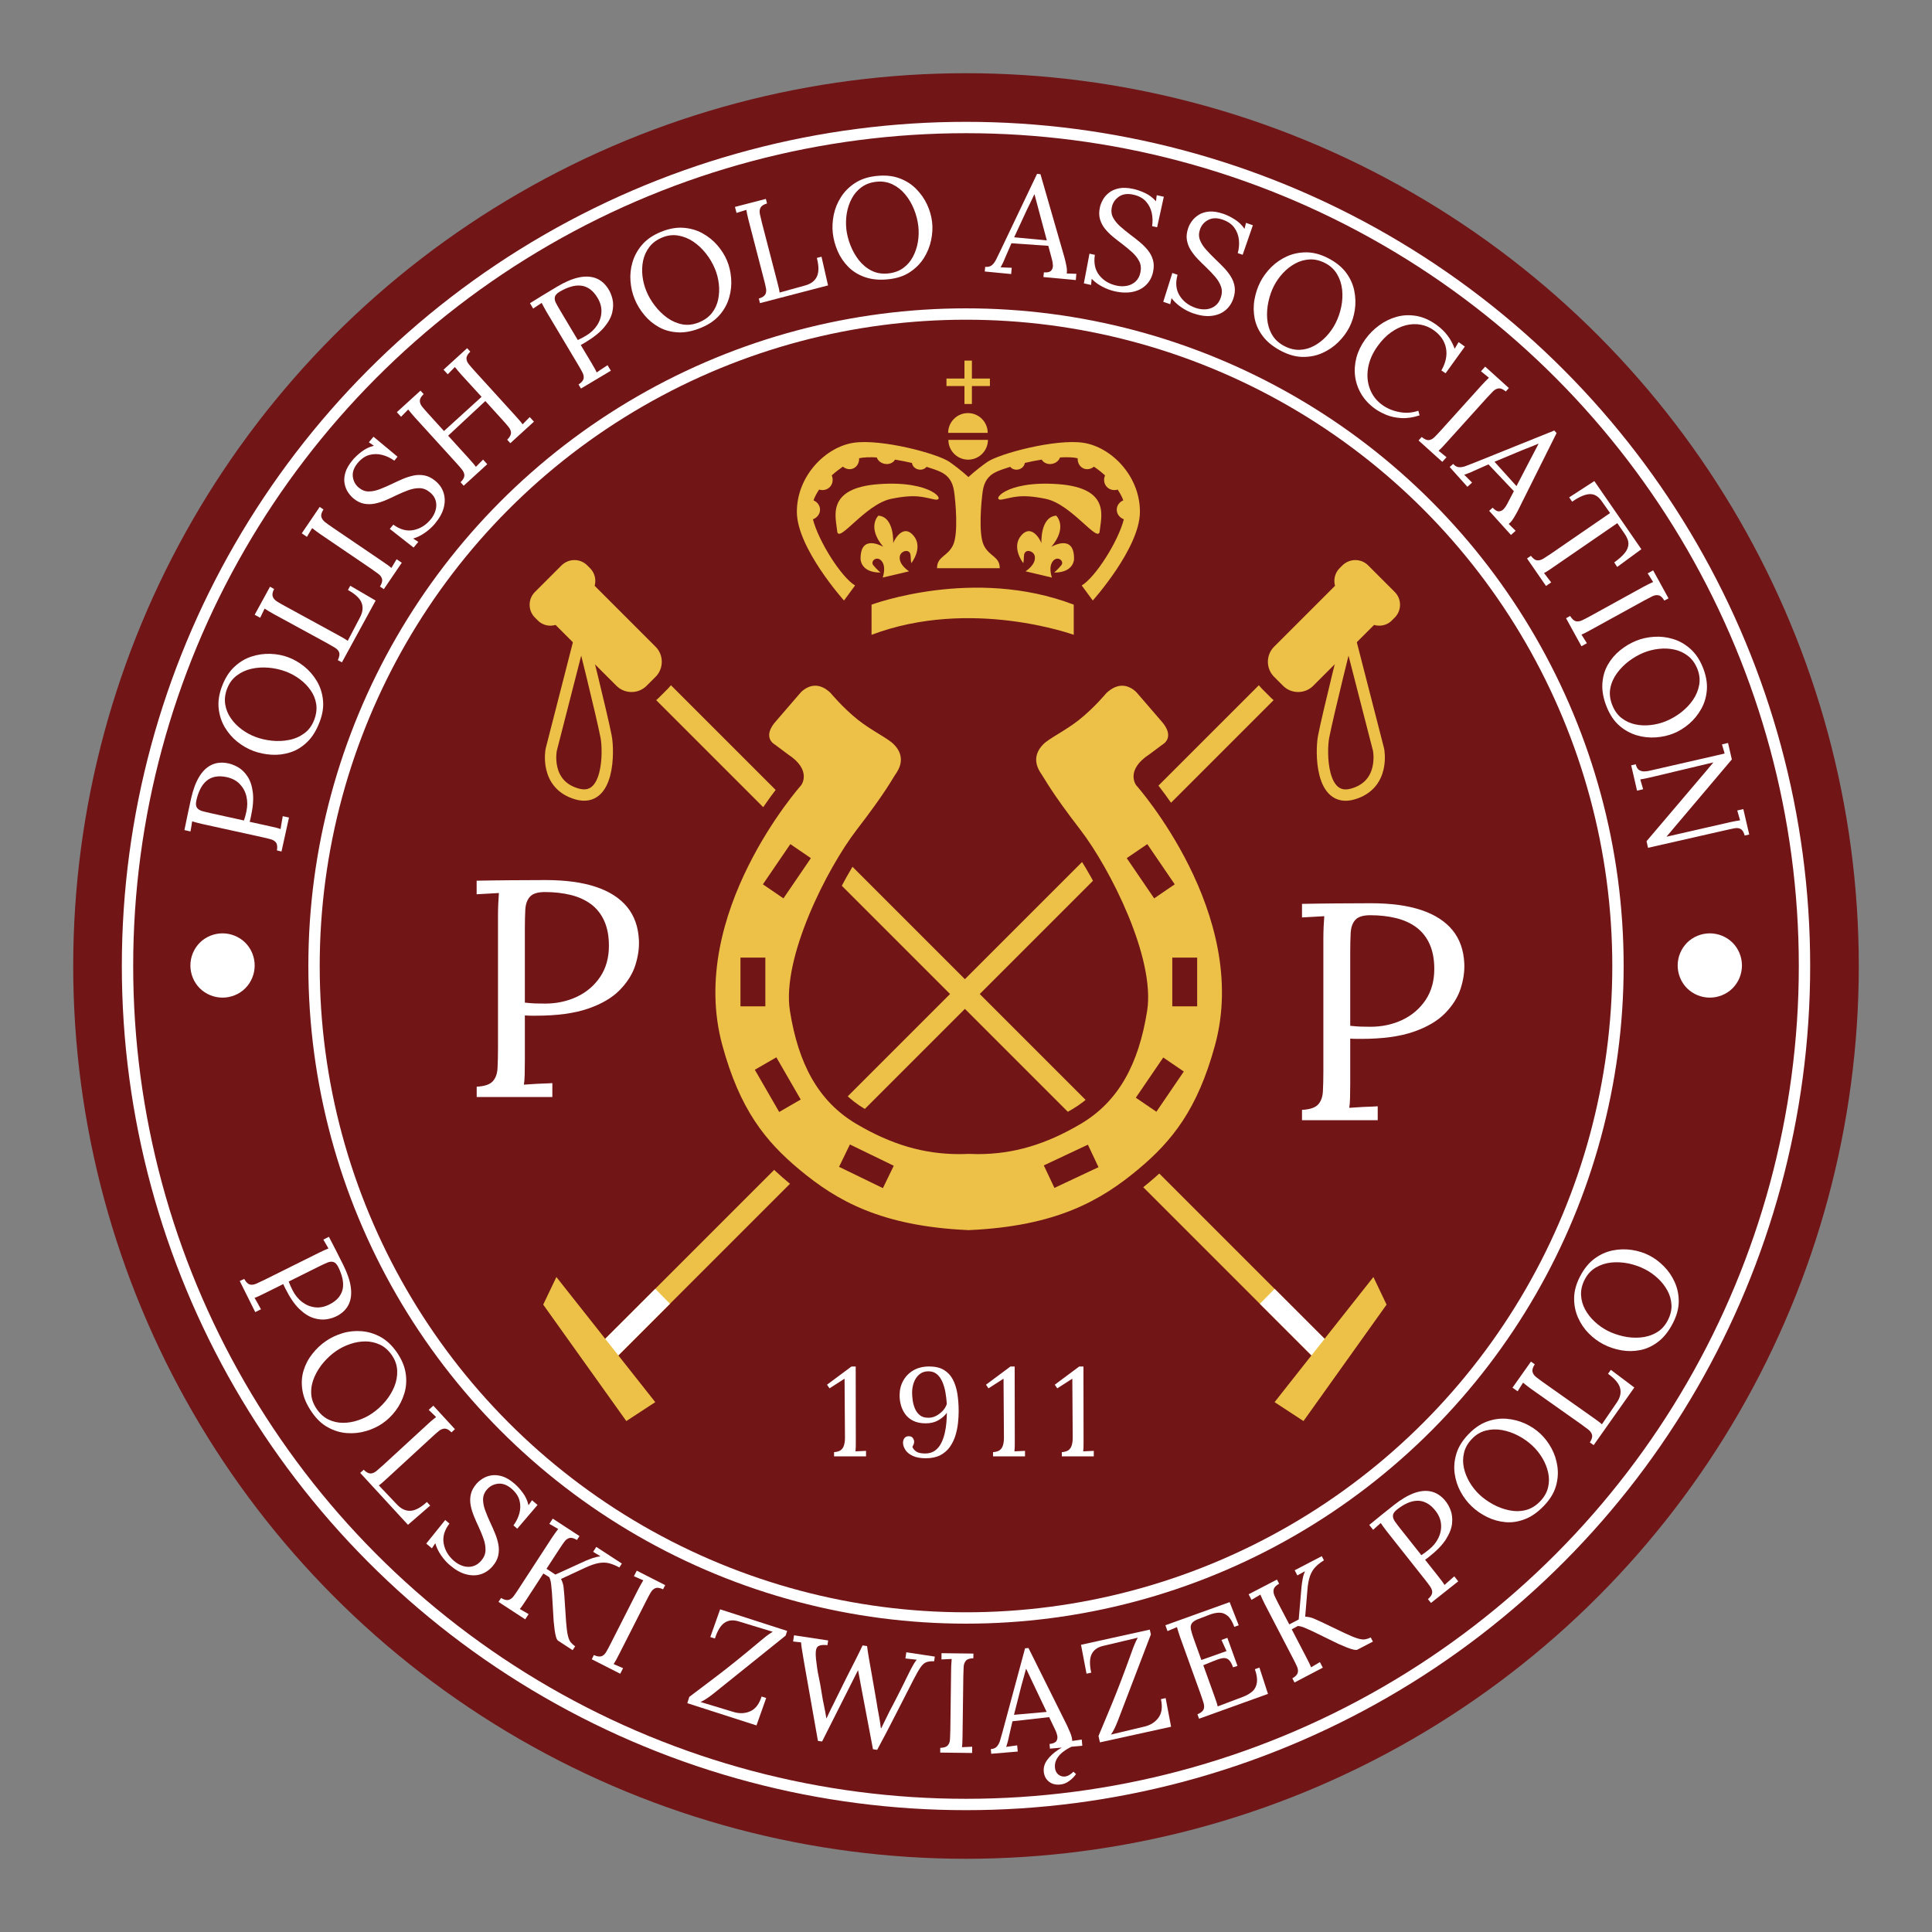 <?xml version="1.0" encoding="utf-8"?>
<!-- Generator: Adobe Illustrator 30.0.0, SVG Export Plug-In . SVG Version: 9.03 Build 0)  -->
<svg version="1.0" id="Layer_1" xmlns="http://www.w3.org/2000/svg" xmlns:xlink="http://www.w3.org/1999/xlink" x="0px" y="0px"
	 viewBox="0 0 340.16 340.16" style="enable-background:new 0 0 340.16 340.16;" xml:space="preserve">
<rect x="0" y="0" width="340.16" height="340.16" fill="#808080" stroke="none"/>
<style type="text/css">
	.st0{fill:#711517;}
	.st1{fill:#EDC148;}
	.st2{fill:none;stroke:#EDC148;stroke-width:2;stroke-miterlimit:10;}
	.st3{fill:#FFFFFF;}
	.st4{fill:none;stroke:#FFFFFF;stroke-width:2;stroke-miterlimit:10;}
	.st5{fill:#A9182B;}
	.st6{fill:#C0821D;}
	.st7{fill:none;stroke:#000000;stroke-miterlimit:10;}
	.st8{fill:#BF821C;}
	.st9{fill:#145B9C;stroke:#000000;stroke-miterlimit:10;}
	.st10{fill:#AA182C;}
	.st11{fill:#F69F2E;}
	.st12{fill:#F4A129;}
	.st13{fill:#891F38;}
	.st14{fill:#C11639;}
	.st15{fill:#8E6617;}
	.st16{fill:none;stroke:#8E6617;stroke-width:2;stroke-miterlimit:10;}
	.st17{clip-path:url(#SVGID_00000036971901722595980570000007753710266749921410_);fill:#8E6617;}
	.st18{clip-path:url(#SVGID_00000046314359361279672220000003363577171597305229_);fill:#8E6617;}
</style>
<circle class="st0" cx="170.08" cy="170.08" r="157.19"/>
<g>
	<polygon class="st1" points="241.81,224.84 233.21,235.72 98.81,101.33 96.2,103.94 230.9,238.64 224.41,246.87 229.5,250.2 
		244.13,229.7 	"/>
</g>
<g>
	<path class="st1" d="M111.2,123.34c-1.4,0-2.72-0.54-3.71-1.53l-10.17-10.17c-0.13,0.01-0.26,0.02-0.39,0.02
		c-1.25,0-2.42-0.48-3.29-1.36l-0.51-0.51c-1.83-1.83-1.83-4.8,0-6.62l4.69-4.69c0.88-0.88,2.06-1.37,3.31-1.37
		c1.25,0,2.43,0.49,3.31,1.37l0.51,0.51c0.96,0.96,1.44,2.29,1.34,3.63l10.19,10.19c0.99,0.99,1.53,2.3,1.53,3.71
		s-0.54,2.72-1.53,3.71l-1.59,1.59C113.92,122.8,112.6,123.34,111.2,123.34z"/>
	<path class="st0" d="M101.14,98.61c0.82,0,1.63,0.31,2.25,0.93l0.51,0.51c0.83,0.83,1.09,2.02,0.8,3.09l10.73,10.73
		c1.45,1.45,1.45,3.84,0,5.29l-1.59,1.59c-0.73,0.73-1.69,1.09-2.65,1.09c-0.96,0-1.92-0.36-2.65-1.09l-10.72-10.72
		c-0.29,0.08-0.6,0.13-0.9,0.13c-0.81,0-1.62-0.3-2.23-0.92l-0.51-0.51c-1.24-1.24-1.24-3.26,0-4.5l4.69-4.69
		C99.51,98.92,100.32,98.61,101.14,98.61 M101.14,95.61c-1.65,0-3.21,0.64-4.37,1.81l-4.69,4.69c-2.41,2.41-2.41,6.33,0,8.75
		l0.51,0.51c1.11,1.11,2.57,1.74,4.14,1.79l9.71,9.71c1.27,1.27,2.96,1.97,4.77,1.97c1.8,0,3.5-0.7,4.77-1.97l1.59-1.59
		c2.63-2.63,2.63-6.9,0-9.53l-9.75-9.75c-0.07-1.52-0.69-2.98-1.79-4.07l-0.51-0.51C104.35,96.25,102.79,95.61,101.14,95.61
		L101.14,95.61z"/>
</g>
<path class="st2" d="M97.05,132.01c0,0-1.23,6.11,4.5,7.77c5.74,1.67,5.65-7.57,5.17-10.06c-0.79-4.07-4.37-18.39-4.37-18.39
	L97.05,132.01z"/>
<g>
	<polygon class="st1" points="97.96,224.84 106.56,235.72 240.96,101.33 243.57,103.94 108.87,238.64 115.37,246.87 110.27,250.2 
		95.64,229.7 	"/>
</g>
<g>
	<path class="st1" d="M228.57,123.34c-1.4,0-2.72-0.54-3.71-1.53l-1.59-1.59c-2.04-2.04-2.04-5.37,0-7.41l10.19-10.19
		c-0.09-1.34,0.39-2.67,1.34-3.63l0.51-0.51c0.88-0.88,2.06-1.37,3.31-1.37c1.25,0,2.43,0.49,3.31,1.37l4.69,4.69
		c1.83,1.83,1.83,4.8,0,6.62l-0.51,0.51c-0.88,0.88-2.05,1.36-3.29,1.36c0,0,0,0,0,0c-0.13,0-0.26-0.01-0.39-0.02l-10.17,10.17
		C231.29,122.8,229.97,123.34,228.57,123.34z"/>
	<path class="st0" d="M238.63,98.61c0.82,0,1.63,0.31,2.25,0.93l4.69,4.69c1.24,1.24,1.24,3.26,0,4.5l-0.51,0.51
		c-0.61,0.62-1.42,0.92-2.23,0.92c-0.3,0-0.61-0.04-0.9-0.13l-10.72,10.72c-0.73,0.73-1.69,1.09-2.65,1.09s-1.92-0.36-2.65-1.09
		l-1.59-1.59c-1.45-1.45-1.45-3.84,0-5.29l10.73-10.73c-0.29-1.07-0.03-2.25,0.8-3.09l0.51-0.51
		C237,98.92,237.82,98.61,238.63,98.61 M238.63,95.61c-1.65,0-3.21,0.64-4.37,1.81l-0.51,0.51c-1.09,1.09-1.72,2.56-1.79,4.07
		l-9.75,9.75c-1.27,1.27-1.97,2.96-1.97,4.77c0,1.8,0.7,3.5,1.97,4.77l1.59,1.59c1.27,1.27,2.96,1.97,4.77,1.97s3.5-0.7,4.77-1.97
		l9.71-9.71c1.57-0.05,3.03-0.68,4.14-1.79l0.51-0.51c1.17-1.17,1.81-2.72,1.81-4.37c0-1.65-0.64-3.21-1.81-4.37l-4.69-4.69
		C241.84,96.25,240.29,95.61,238.63,95.61L238.63,95.61z"/>
</g>
<path class="st2" d="M242.72,132.01l-5.31-20.67c0,0-3.58,14.32-4.37,18.39c-0.48,2.49-0.57,11.72,5.17,10.06
	S242.72,132.01,242.72,132.01z"/>
<g>
	<path class="st1" d="M169.06,217.99c-15.25-0.93-23.07-5.78-29.23-10.91c-6.14-5.11-10.89-10.93-14.09-22.69
		c-2.67-9.82-1.05-21.09,4.69-32.61c4.09-8.2,8.82-13.73,9.46-14.46c0.04-0.07,0.21-0.43,0.12-0.91c-0.11-0.52-0.55-1.35-2.08-2.35
		l-2.34-1.74c-0.38-0.24-1.36-0.96-1.6-2.32c-0.23-1.32,0.31-2.71,1.62-4.15l4.18-4.84c0.13-0.16,1.54-1.8,3.77-1.8
		c1.32,0,2.58,0.57,3.75,1.7l0.06,0.06l0.05,0.07c0.02,0.02,2.09,2.52,4.6,4.5c1.14,0.9,2.42,1.69,3.54,2.38
		c1.25,0.77,2.24,1.38,2.88,2.02c1.21,1.21,2.89,3.77,0.48,7.23c-0.12,0.17-0.26,0.4-0.44,0.7c-0.74,1.21-2.27,3.72-6.42,9.11
		c-5.54,7.2-12.81,22.3-11.46,30.75c1.48,9.29,4.95,15.26,10.95,18.81c5.91,3.5,11.43,5.13,17.38,5.13c0.51,0,1.02-0.01,1.53-0.03
		l0.13,0c0.58,0.02,1.09,0.04,1.6,0.04c5.95,0,11.47-1.63,17.38-5.13c5.99-3.55,9.47-9.53,10.95-18.81
		c1.34-8.45-5.93-23.54-11.46-30.75c-4.15-5.4-5.68-7.91-6.42-9.12c-0.18-0.3-0.32-0.52-0.44-0.69c-2.42-3.46-0.74-6.01,0.48-7.23
		c0.64-0.64,1.63-1.25,2.88-2.02c1.13-0.7,2.41-1.48,3.54-2.38c2.51-1.99,4.58-4.48,4.6-4.5l0.05-0.07l0.06-0.06
		c1.17-1.13,2.43-1.7,3.75-1.7c2.23,0,3.64,1.64,3.79,1.83l4.18,4.84c1.28,1.4,1.82,2.8,1.59,4.11c-0.24,1.35-1.21,2.08-1.6,2.32
		l-2.26,1.69c-1.6,1.05-2.05,1.88-2.15,2.4c-0.1,0.47,0.07,0.81,0.13,0.92c0.68,0.78,5.39,6.29,9.45,14.44
		c5.74,11.52,7.36,22.79,4.69,32.61c-3.2,11.76-7.95,17.58-14.09,22.69c-6.15,5.12-13.96,9.97-29.18,10.91v0.15l-1.56-0.07
		l-1.5,0.07L169.06,217.99z M154.76,207.18l0.6-1.24l-5.02-2.44l-0.6,1.24L154.76,207.18z M186.37,207.16l5.05-2.38l-0.59-1.25
		l-5.05,2.38L186.37,207.16z M137.73,193.73l1.2-0.69l-2.79-4.83l-1.2,0.69L137.73,193.73z M203.21,193.66l3.14-4.61l-1.14-0.78
		l-3.14,4.61L203.21,193.66z M209.28,175.68v-5.58h-1.38v5.58H209.28z M133.25,175.68v-5.58h-1.38v5.58H133.25z M137.54,156.08
		l3.14-4.61l-1.14-0.78l-3.14,4.61L137.54,156.08z M203.6,156.08l1.14-0.78l-3.14-4.61l-1.14,0.78L203.6,156.08z"/>
	<path class="st0" d="M197.57,120.73c1.58,0,2.63,1.28,2.63,1.28l4.2,4.87c2.69,2.95,0.29,4.2,0.29,4.2l-2.32,1.73
		c-4.33,2.82-2.33,5.44-2.33,5.44s20.18,22.62,13.89,45.75c-3.08,11.31-7.54,16.89-13.6,21.94c-6.49,5.4-14.32,9.96-29.72,10.64
		l0,0.01c-0.02,0-0.04,0-0.06,0c-0.02,0-0.04,0-0.06,0l0-0.01c-15.4-0.68-23.23-5.23-29.72-10.64c-6.06-5.04-10.52-10.63-13.6-21.94
		c-6.29-23.12,13.89-45.75,13.89-45.75s2-2.61-2.33-5.44l-2.32-1.73c0,0-2.4-1.25,0.29-4.2l4.2-4.87c0,0,1.05-1.28,2.63-1.28
		c0.79,0,1.72,0.32,2.71,1.28c0,0,2.15,2.61,4.82,4.73c2.38,1.89,5.25,3.24,6.29,4.29c2.25,2.25,0.94,4.41,0.31,5.31
		c-0.63,0.9-1.6,2.97-6.82,9.75c-5.22,6.78-13.24,22.58-11.76,31.9c1.48,9.32,5,15.92,11.66,19.87c6.15,3.64,11.87,5.34,18.15,5.34
		c0.53,0,1.06-0.01,1.6-0.04h0.07c0.54,0.02,1.07,0.04,1.6,0.04c6.27,0,12-1.7,18.15-5.34c6.66-3.95,10.18-10.55,11.66-19.87
		c1.48-9.32-6.54-25.11-11.76-31.9c-5.22-6.78-6.19-8.85-6.82-9.75c-0.63-0.9-1.94-3.05,0.31-5.31c1.05-1.05,3.91-2.4,6.29-4.29
		c2.67-2.12,4.82-4.73,4.82-4.73C195.85,121.05,196.78,120.73,197.57,120.73 M203.21,158.17l3.62-2.47l-4.83-7.08l-3.62,2.47
		L203.21,158.17 M137.94,158.17l4.83-7.08l-3.62-2.47l-4.83,7.08L137.94,158.17 M206.4,177.18h4.38v-8.58h-4.38V177.18
		 M130.37,177.18h4.38v-8.58h-4.38V177.18 M137.19,195.78l3.79-2.19l-4.29-7.43l-3.79,2.19L137.19,195.78 M203.6,195.74l4.83-7.08
		l-3.62-2.47l-4.83,7.08L203.6,195.74 M155.45,209.19l1.91-3.94l-7.72-3.75l-1.91,3.94L155.45,209.19 M185.65,209.15l7.76-3.65
		l-1.87-3.96l-7.76,3.65L185.65,209.15 M197.57,117.73c-1.18,0-2.98,0.37-4.79,2.12l-0.12,0.12l-0.11,0.13
		c-0.02,0.02-2,2.4-4.37,4.28c-1.07,0.85-2.31,1.61-3.4,2.28c-1.33,0.82-2.39,1.47-3.15,2.24c-2.59,2.59-2.84,6.01-0.65,9.15
		c0.11,0.15,0.22,0.35,0.39,0.62c0.75,1.23,2.31,3.78,6.51,9.25c5.49,7.15,12.4,21.86,11.17,29.6c-1.4,8.81-4.65,14.45-10.23,17.76
		c-5.67,3.36-10.95,4.92-16.62,4.92c-0.48,0-0.97-0.01-1.46-0.03l-0.07,0h-0.07h-0.07h-0.07l-0.07,0c-0.49,0.02-0.98,0.03-1.46,0.03
		c-5.67,0-10.95-1.56-16.62-4.92c-5.58-3.31-8.83-8.95-10.23-17.76c-1.23-7.74,5.68-22.45,11.17-29.6c4.2-5.46,5.76-8.02,6.51-9.25
		c0.16-0.27,0.28-0.46,0.39-0.62c2.19-3.13,1.95-6.55-0.65-9.15c-0.76-0.76-1.82-1.41-3.15-2.24c-1.09-0.67-2.33-1.44-3.4-2.28
		c-2.38-1.88-4.35-4.26-4.37-4.29l-0.11-0.13l-0.12-0.12c-1.82-1.75-3.61-2.12-4.79-2.12c-2.76,0-4.54,1.9-4.9,2.32v0l-4.18,4.84
		c-1.62,1.78-2.27,3.59-1.96,5.39c0.28,1.59,1.3,2.72,2.25,3.31l2.19,1.64l0.08,0.06l0.08,0.05c0.94,0.61,1.3,1.1,1.4,1.31
		c-2.77,3.24-20.48,25.13-14.22,48.15c3.3,12.14,8.22,18.16,14.57,23.45c6.15,5.13,13.9,9.98,28.61,11.15l0,0.31l3.08-0.12
		l3.11,0.13l-0.01-0.32c14.7-1.17,22.44-6.03,28.59-11.15c6.36-5.3,11.27-11.31,14.57-23.45c2.77-10.18,1.11-21.82-4.8-33.67
		c-3.81-7.64-8.19-13.03-9.42-14.48c0.1-0.21,0.46-0.7,1.4-1.31l0.08-0.05l0.08-0.06l2.19-1.63c0.95-0.59,1.97-1.72,2.25-3.31
		c0.32-1.79-0.34-3.6-1.96-5.38l-4.18-4.84C202.12,119.63,200.33,117.73,197.57,117.73L197.57,117.73z"/>
</g>
<g>
	<path class="st1" d="M153.45,111.77v-5.31c0,0,18.02-6.73,35.6,0v5.31C189.05,111.77,170.91,105.17,153.45,111.77z"/>
</g>
<g>
	<path class="st1" d="M147.4,93.51c-0.2-2.34-2.1-7.59,7.34-8.27s11.88,3.09,9.87,2.71c-1.87-0.34-3.21-1.05-7.71-0.12
		C152.31,88.78,147.6,95.85,147.4,93.51z"/>
</g>
<g>
	<path class="st1" d="M190.75,77.96c-4.87-0.74-14.84,1.91-16.94,3.39c-2.1,1.48-3.3,2.65-3.3,2.65s-1.21-1.17-3.3-2.65
		s-12.06-4.13-16.94-3.39s-9.97,5.8-9.97,12.16c0,6.36,8.3,15.61,8.3,15.61l1.95-2.65c-2.39-1.42-6.42-7.73-7.42-11.65
		c0.73-0.27,1.25-0.93,1.25-1.69c0-0.73-0.47-1.36-1.15-1.65c0.23-0.64,0.57-1.27,0.99-1.89c0.69,0.21,1.44,0.04,1.93-0.5
		c0.49-0.55,0.58-1.33,0.29-2c0.62-0.56,1.29-1.08,1.96-1.54c0.52,0.43,1.21,0.58,1.82,0.32c0.69-0.3,1.08-1.02,1.04-1.8
		c0.81-0.18,1.9-0.21,3.11-0.14c0.18,0.53,0.68,0.98,1.35,1.12c0.79,0.17,1.55-0.16,1.87-0.74c1,0.17,2.01,0.37,2.98,0.59
		c0.06,0.54,0.51,1.02,1.14,1.15c0.57,0.12,1.12-0.08,1.42-0.47c1,0.3,1.87,0.61,2.47,0.89c1.39,0.65,2.13,1.73,2.38,3.42
		c0.25,1.7,0.8,7.47-0.19,9.5s-2.81,1.94-2.81,4.04h5.52h5.52c0-2.1-1.82-2.01-2.81-4.04s-0.43-7.81-0.19-9.5s0.99-2.78,2.38-3.42
		c0.6-0.28,1.47-0.59,2.47-0.89c0.3,0.39,0.85,0.59,1.42,0.47c0.63-0.13,1.07-0.61,1.14-1.15c0.97-0.23,1.97-0.43,2.98-0.59
		c0.32,0.58,1.08,0.91,1.87,0.74c0.67-0.14,1.17-0.59,1.35-1.12c1.21-0.07,2.3-0.05,3.11,0.14c-0.04,0.78,0.35,1.5,1.04,1.8
		c0.62,0.26,1.31,0.11,1.82-0.32c0.68,0.46,1.34,0.98,1.96,1.54c-0.29,0.67-0.21,1.45,0.29,2c0.49,0.54,1.24,0.71,1.93,0.5
		c0.42,0.62,0.76,1.25,0.99,1.89c-0.68,0.29-1.15,0.92-1.15,1.65c0,0.77,0.52,1.42,1.25,1.69c-1,3.93-5.03,10.24-7.42,11.65
		l1.95,2.65c0,0,8.3-9.26,8.3-15.61C200.72,83.76,195.62,78.7,190.75,77.96z"/>
</g>
<g>
	<path class="st1" d="M193.62,93.51c0.2-2.34,2.1-7.59-7.34-8.27s-11.88,3.09-9.87,2.71c1.87-0.34,3.21-1.05,7.71-0.12
		C188.71,88.78,193.42,95.85,193.62,93.51z"/>
</g>
<g>
	<path class="st1" d="M180.56,100.59c0,0,1.9-1.16,1.63-2.66c-0.18-0.99-1.84-1.42-1.9-0.08s-0.13,1.29-0.13,1.29
		s-2.14-2.7-0.4-4.81s3.29,0.45,3.6,1.3c0,0-0.25-4.62,2.61-4.84c0,0,2.08,1.98-0.86,5.49c0,0,4.08-2.44,3.99,2.18
		c0,0-0.01,2.36-3.5,2.35c0,0,0.67-0.57,1.26-1.29s-0.65-1.77-1.49-0.71s-0.16,2.88-0.16,2.88L180.56,100.59z"/>
</g>
<g>
	<path class="st1" d="M160.06,100.59c0,0-1.9-1.16-1.63-2.66c0.18-0.99,1.84-1.42,1.9-0.08s0.13,1.29,0.13,1.29s2.14-2.7,0.4-4.81
		s-3.29,0.45-3.6,1.3c0,0,0.25-4.62-2.61-4.84c0,0-2.08,1.98,0.86,5.49c0,0-4.08-2.44-3.99,2.18c0,0,0.01,2.36,3.5,2.35
		c0,0-0.67-0.57-1.26-1.29s0.65-1.77,1.49-0.71s0.16,2.88,0.16,2.88L160.06,100.59z"/>
</g>
<g>
	<path class="st3" d="M83.93,191.33c1.38-0.07,2.32-0.39,2.83-0.95c0.51-0.56,0.79-1.34,0.84-2.34c0.05-1,0.08-2.13,0.08-3.4v-23.5
		c0-0.73,0.02-1.42,0.05-2.09c0.04-0.67,0.07-1.28,0.11-1.82c-0.65,0.04-1.31,0.07-1.96,0.11c-0.65,0.04-1.31,0.07-1.96,0.11v-2.39
		c1.92-0.04,3.9-0.06,5.93-0.08c2.03-0.02,4.1-0.03,6.2-0.03c3.52,0,6.47,0.4,8.87,1.2c2.39,0.8,4.22,1.98,5.5,3.54
		c1.27,1.56,1.96,3.5,2.07,5.82c0.07,1.41-0.14,2.89-0.63,4.43c-0.49,1.54-1.4,2.99-2.72,4.35s-3.18,2.46-5.58,3.29
		c-2.39,0.83-5.46,1.25-9.19,1.25c-0.15,0-0.42,0-0.82,0c-0.4,0-0.78-0.02-1.14-0.05v7.89c0,0.98-0.01,1.82-0.03,2.53
		c-0.02,0.71-0.06,1.3-0.14,1.77c0.58-0.04,1.14-0.07,1.69-0.11c0.54-0.04,1.1-0.06,1.66-0.08c0.56-0.02,1.12-0.04,1.66-0.08v2.45
		H83.93V191.33z M92.41,176.53c0.69,0.07,1.28,0.12,1.77,0.14c0.49,0.02,1.08,0.03,1.77,0.03c2.07,0,3.95-0.41,5.66-1.22
		c1.71-0.82,3.06-1.99,4.08-3.51c1.01-1.52,1.52-3.34,1.52-5.44c0-1.7-0.27-3.16-0.82-4.38c-0.54-1.21-1.32-2.19-2.31-2.94
		c-1-0.74-2.19-1.29-3.56-1.63c-1.38-0.34-2.9-0.52-4.57-0.52c-1.27,0-2.15,0.27-2.64,0.82c-0.49,0.54-0.76,1.3-0.82,2.26
		c-0.05,0.96-0.08,2.09-0.08,3.4V176.53z"/>
</g>
<g>
	<path class="st3" d="M229.25,195.41c1.38-0.07,2.32-0.39,2.83-0.95c0.51-0.56,0.79-1.34,0.84-2.34c0.05-1,0.08-2.13,0.08-3.4v-23.5
		c0-0.73,0.02-1.42,0.05-2.09c0.04-0.67,0.07-1.28,0.11-1.82c-0.65,0.04-1.31,0.07-1.96,0.11c-0.65,0.04-1.31,0.07-1.96,0.11v-2.39
		c1.92-0.04,3.9-0.06,5.93-0.08c2.03-0.02,4.1-0.03,6.2-0.03c3.52,0,6.47,0.4,8.87,1.2c2.39,0.8,4.22,1.98,5.5,3.54
		c1.27,1.56,1.96,3.5,2.07,5.82c0.07,1.41-0.14,2.89-0.63,4.43c-0.49,1.54-1.4,2.99-2.72,4.35s-3.18,2.46-5.58,3.29
		c-2.39,0.83-5.46,1.25-9.19,1.25c-0.15,0-0.42,0-0.82,0c-0.4,0-0.78-0.02-1.14-0.05v7.89c0,0.98-0.01,1.82-0.03,2.53
		c-0.02,0.71-0.06,1.3-0.14,1.77c0.58-0.04,1.14-0.07,1.69-0.11c0.54-0.04,1.1-0.06,1.66-0.08c0.56-0.02,1.12-0.04,1.66-0.08v2.45
		h-13.33V195.41z M237.73,180.61c0.69,0.07,1.28,0.12,1.77,0.14c0.49,0.02,1.08,0.03,1.77,0.03c2.07,0,3.95-0.41,5.66-1.22
		c1.71-0.82,3.06-1.99,4.08-3.51c1.01-1.52,1.52-3.34,1.52-5.44c0-1.7-0.27-3.16-0.82-4.38c-0.54-1.21-1.32-2.19-2.31-2.94
		c-1-0.74-2.19-1.29-3.56-1.63c-1.38-0.34-2.9-0.52-4.57-0.52c-1.27,0-2.15,0.27-2.64,0.82c-0.49,0.54-0.76,1.3-0.82,2.26
		c-0.05,0.96-0.08,2.09-0.08,3.4V180.61z"/>
</g>
<g>
	<path class="st3" d="M146.85,256.4v-0.73c0.51-0.03,0.91-0.15,1.18-0.35s0.46-0.49,0.57-0.86c0.11-0.37,0.17-0.8,0.17-1.3
		l-0.07-10.42l-2.65,1.7l-0.44-0.64l4.3-3.2h0.75l0.02,13.4c0,0.28,0,0.55-0.01,0.82c-0.01,0.26-0.03,0.5-0.05,0.71
		c0.31-0.01,0.62-0.03,0.93-0.04c0.31-0.01,0.62-0.03,0.93-0.04v0.97H146.85z"/>
</g>
<g>
	<path class="st3" d="M163.01,256.75c-0.96,0-1.73-0.14-2.33-0.43s-1.03-0.64-1.29-1.07c-0.26-0.43-0.4-0.83-0.4-1.21
		c0-0.32,0.08-0.6,0.24-0.82s0.41-0.34,0.73-0.35c0.35-0.01,0.61,0.09,0.76,0.32c0.15,0.23,0.23,0.44,0.23,0.63
		c0,0.15-0.03,0.3-0.08,0.45c-0.05,0.15-0.13,0.31-0.23,0.45c0.1,0.32,0.33,0.6,0.67,0.84c0.34,0.24,0.87,0.35,1.58,0.35
		c0.68,0,1.24-0.16,1.7-0.49c0.46-0.32,0.82-0.75,1.1-1.29s0.49-1.13,0.64-1.77c0.15-0.64,0.25-1.28,0.3-1.91
		c0.05-0.63,0.08-1.2,0.08-1.7c-0.37,0.5-0.86,0.94-1.48,1.3s-1.36,0.55-2.23,0.55c-0.88,0-1.62-0.15-2.22-0.45
		c-0.6-0.3-1.07-0.7-1.41-1.18s-0.6-1.02-0.75-1.59c-0.16-0.57-0.23-1.14-0.23-1.7c0-0.96,0.21-1.82,0.64-2.59
		c0.43-0.77,1.03-1.38,1.81-1.83c0.78-0.45,1.7-0.67,2.76-0.67c1.04,0,1.9,0.2,2.57,0.6c0.67,0.4,1.2,0.95,1.58,1.67
		c0.38,0.71,0.65,1.55,0.81,2.51c0.15,0.96,0.23,1.99,0.23,3.11c0,0.65-0.04,1.34-0.12,2.09c-0.08,0.74-0.24,1.48-0.46,2.21
		c-0.23,0.73-0.56,1.39-0.98,1.99c-0.43,0.6-0.99,1.08-1.68,1.45C164.85,256.57,164.01,256.75,163.01,256.75z M163.47,249.62
		c0.47,0,0.92-0.11,1.36-0.34c0.43-0.23,0.82-0.53,1.16-0.89c0.34-0.37,0.57-0.77,0.71-1.19c-0.04-0.69-0.12-1.38-0.24-2.05
		c-0.12-0.68-0.3-1.29-0.54-1.85c-0.24-0.56-0.56-1.01-0.96-1.35c-0.4-0.34-0.9-0.51-1.5-0.51c-0.63,0-1.16,0.18-1.59,0.54
		s-0.75,0.83-0.96,1.4c-0.21,0.57-0.32,1.19-0.32,1.83c0,0.41,0.04,0.87,0.11,1.38s0.21,0.99,0.41,1.46
		c0.2,0.46,0.49,0.84,0.87,1.14S162.85,249.62,163.47,249.62z"/>
</g>
<g>
	<path class="st3" d="M174.84,256.4v-0.73c0.51-0.03,0.91-0.15,1.18-0.35s0.46-0.49,0.57-0.86c0.11-0.37,0.17-0.8,0.17-1.3
		l-0.07-10.42l-2.65,1.7l-0.44-0.64l4.3-3.2h0.75l0.02,13.4c0,0.28,0,0.55-0.01,0.82c-0.01,0.26-0.03,0.5-0.05,0.71
		c0.31-0.01,0.62-0.03,0.93-0.04c0.31-0.01,0.62-0.03,0.93-0.04v0.97H174.84z"/>
</g>
<g>
	<path class="st3" d="M186.95,256.4v-0.73c0.51-0.03,0.91-0.15,1.18-0.35s0.46-0.49,0.57-0.86c0.11-0.37,0.17-0.8,0.17-1.3
		l-0.07-10.42l-2.65,1.7l-0.44-0.64l4.3-3.2h0.75l0.02,13.4c0,0.28,0,0.55-0.01,0.82c-0.01,0.26-0.03,0.5-0.05,0.71
		c0.31-0.01,0.62-0.03,0.93-0.04c0.31-0.01,0.62-0.03,0.93-0.04v0.97H186.95z"/>
</g>
<g>
	<polygon class="st1" points="174.29,66.65 171.12,66.65 171.12,63.49 169.81,63.49 169.81,66.65 166.64,66.65 166.64,67.97 
		169.81,67.97 169.81,71.13 171.12,71.13 171.12,67.97 174.29,67.97 	"/>
</g>
<path class="st1" d="M173.94,77.45c0,1.92-1.56,3.48-3.48,3.48s-3.48-1.56-3.48-3.48"/>
<path class="st1" d="M166.94,76.21c0-1.92,1.56-3.48,3.48-3.48c1.92,0,3.48,1.56,3.48,3.48"/>
<polygon class="st3" points="117.96,229.55 108.87,238.64 106.56,235.72 115.37,226.92 "/>
<polygon class="st3" points="221.82,229.55 230.91,238.64 233.22,235.72 224.42,226.92 "/>
<circle class="st4" cx="170.08" cy="170.08" r="114.79"/>
<circle class="st4" cx="170.08" cy="170.08" r="147.63"/>
<path class="st3" d="M306.7,169.99c0,0.37-0.04,0.74-0.11,1.11c-0.07,0.36-0.18,0.72-0.32,1.06c-0.14,0.34-0.32,0.67-0.52,0.98
	c-0.21,0.31-0.44,0.6-0.7,0.86c-0.26,0.26-0.55,0.5-0.86,0.7c-0.31,0.21-0.64,0.38-0.98,0.52c-0.34,0.14-0.7,0.25-1.06,0.32
	c-0.36,0.07-0.73,0.11-1.11,0.11c-0.37,0-0.74-0.04-1.11-0.11c-0.36-0.07-0.72-0.18-1.06-0.32c-0.34-0.14-0.67-0.32-0.98-0.52
	c-0.31-0.21-0.6-0.44-0.86-0.7c-0.26-0.26-0.5-0.55-0.7-0.86c-0.21-0.31-0.38-0.64-0.52-0.98c-0.14-0.34-0.25-0.7-0.32-1.06
	c-0.07-0.36-0.11-0.73-0.11-1.11c0-0.37,0.04-0.74,0.11-1.11s0.18-0.72,0.32-1.06c0.14-0.34,0.32-0.67,0.52-0.98
	c0.21-0.31,0.44-0.6,0.7-0.86s0.55-0.5,0.86-0.7c0.31-0.21,0.64-0.38,0.98-0.52c0.34-0.14,0.7-0.25,1.06-0.32
	c0.36-0.07,0.73-0.11,1.11-0.11s0.74,0.04,1.11,0.11c0.36,0.07,0.72,0.18,1.06,0.32c0.34,0.14,0.67,0.32,0.98,0.52
	c0.31,0.21,0.6,0.44,0.86,0.7c0.26,0.26,0.5,0.55,0.7,0.86c0.21,0.31,0.38,0.64,0.52,0.98c0.14,0.34,0.25,0.7,0.32,1.06
	S306.7,169.62,306.7,169.99z"/>
<g>
	<g>
		<path class="st3" d="M43,225.18c0.31,0.55,0.64,0.88,0.97,0.97c0.33,0.1,0.71,0.05,1.13-0.13c0.42-0.18,0.89-0.4,1.42-0.66
			l9.67-4.81c0.3-0.15,0.59-0.28,0.87-0.41c0.28-0.12,0.54-0.23,0.77-0.33c-0.15-0.26-0.3-0.52-0.45-0.78
			c-0.15-0.26-0.3-0.52-0.45-0.78l0.98-0.49c0.41,0.78,0.82,1.59,1.25,2.42c0.42,0.83,0.85,1.68,1.28,2.54
			c0.72,1.45,1.16,2.75,1.32,3.89c0.16,1.15,0.05,2.14-0.33,2.98s-1.04,1.52-1.97,2.04c-0.57,0.32-1.22,0.54-1.95,0.65
			c-0.73,0.11-1.52,0.04-2.35-0.23c-0.83-0.27-1.66-0.81-2.5-1.62c-0.83-0.81-1.63-1.99-2.4-3.53c-0.03-0.06-0.08-0.17-0.17-0.34
			s-0.15-0.32-0.21-0.48l-3.25,1.61c-0.4,0.2-0.75,0.37-1.05,0.51c-0.29,0.14-0.55,0.24-0.76,0.31c0.13,0.23,0.26,0.46,0.39,0.67
			c0.13,0.22,0.25,0.44,0.37,0.67c0.12,0.23,0.25,0.45,0.37,0.67l-1.01,0.5l-2.73-5.48L43,225.18z M50.83,225.64
			c0.11,0.3,0.21,0.55,0.31,0.76c0.09,0.21,0.21,0.45,0.35,0.73c0.42,0.85,0.98,1.54,1.66,2.08c0.69,0.53,1.44,0.85,2.28,0.96
			s1.68-0.06,2.55-0.49c0.7-0.35,1.25-0.76,1.63-1.23s0.63-0.99,0.74-1.55c0.1-0.56,0.08-1.16-0.06-1.8
			c-0.14-0.64-0.38-1.3-0.72-1.99c-0.26-0.52-0.55-0.83-0.88-0.92c-0.32-0.09-0.69-0.05-1.1,0.13c-0.41,0.17-0.88,0.4-1.42,0.66
			L50.83,225.64z"/>
		<path class="st3" d="M54.9,248.63c-0.9-1.3-1.45-2.57-1.65-3.81c-0.2-1.24-0.14-2.4,0.19-3.49c0.33-1.09,0.85-2.08,1.56-2.97
			c0.7-0.89,1.5-1.64,2.39-2.25c0.87-0.6,1.84-1.05,2.92-1.38s2.2-0.44,3.35-0.35c1.15,0.09,2.26,0.42,3.34,1.01
			c1.07,0.59,2.02,1.49,2.86,2.69c0.87,1.26,1.39,2.51,1.57,3.74c0.18,1.23,0.1,2.4-0.24,3.52c-0.34,1.11-0.84,2.12-1.52,3.02
			c-0.68,0.9-1.45,1.65-2.31,2.24c-0.85,0.59-1.82,1.04-2.9,1.36c-1.08,0.32-2.21,0.44-3.36,0.36c-1.16-0.08-2.27-0.41-3.34-1
			C56.69,250.75,55.74,249.85,54.9,248.63z M55.77,248.09c0.59,0.85,1.28,1.47,2.08,1.85c0.8,0.38,1.65,0.57,2.55,0.57
			s1.8-0.15,2.69-0.46c0.89-0.3,1.72-0.71,2.47-1.23c0.85-0.59,1.61-1.28,2.29-2.09c0.68-0.81,1.2-1.68,1.58-2.6
			c0.38-0.93,0.54-1.87,0.5-2.82c-0.04-0.95-0.35-1.86-0.94-2.71s-1.28-1.47-2.09-1.85c-0.81-0.38-1.67-0.57-2.56-0.57
			c-0.9,0-1.8,0.15-2.69,0.46c-0.9,0.3-1.73,0.72-2.5,1.25c-0.75,0.52-1.47,1.17-2.15,1.95c-0.68,0.78-1.22,1.64-1.63,2.57
			c-0.41,0.93-0.61,1.88-0.58,2.86C54.81,246.22,55.14,247.17,55.77,248.09z"/>
		<path class="st3" d="M63.42,259.33l0.61-0.56c0.45,0.44,0.85,0.66,1.2,0.66c0.35,0,0.7-0.15,1.05-0.44s0.75-0.64,1.18-1.03
			l7.95-7.31c0.24-0.23,0.49-0.44,0.72-0.63c0.24-0.2,0.46-0.37,0.65-0.53c-0.22-0.21-0.43-0.42-0.65-0.63
			c-0.21-0.21-0.43-0.42-0.65-0.63l0.81-0.74l3.81,4.14l-0.61,0.56c-0.43-0.44-0.82-0.66-1.18-0.66c-0.36,0-0.71,0.15-1.06,0.43
			c-0.35,0.29-0.74,0.63-1.18,1.04l-7.89,7.26c-0.33,0.3-0.62,0.56-0.85,0.77c-0.24,0.21-0.45,0.37-0.63,0.5l3.22,3.39
			c0.72,0.76,1.51,1.12,2.35,1.08c0.84-0.04,1.81-0.56,2.89-1.55l0.58,0.63l-3.91,3.39L63.42,259.33z"/>
		<path class="st3" d="M90.4,268.57c0.48-0.64,0.83-1.34,1.04-2.1c0.21-0.76,0.22-1.52,0.03-2.27c-0.19-0.75-0.66-1.45-1.4-2.09
			c-0.79-0.67-1.58-0.96-2.37-0.88c-0.8,0.09-1.45,0.43-1.96,1.02c-0.46,0.53-0.68,1.11-0.69,1.73c0,0.62,0.12,1.27,0.38,1.96
			c0.25,0.69,0.55,1.39,0.88,2.11c0.3,0.63,0.58,1.27,0.85,1.93c0.27,0.66,0.47,1.31,0.59,1.97c0.12,0.65,0.11,1.3-0.03,1.94
			c-0.14,0.64-0.47,1.26-0.99,1.87c-0.6,0.7-1.3,1.17-2.11,1.42c-0.81,0.25-1.68,0.24-2.61-0.01c-0.92-0.25-1.86-0.79-2.81-1.6
			c-0.57-0.49-1.09-1.07-1.56-1.76c-0.47-0.69-0.8-1.39-1-2.1l-0.6,0.9l-0.99-0.84l3.34-4.15l0.74,0.63
			c-0.89,1.17-1.23,2.34-1.01,3.53c0.22,1.18,0.83,2.2,1.83,3.06c0.5,0.42,1.03,0.72,1.6,0.89c0.58,0.17,1.14,0.19,1.69,0.04
			s1.04-0.47,1.48-0.98c0.49-0.57,0.74-1.17,0.76-1.82c0.02-0.64-0.09-1.31-0.33-2c-0.24-0.69-0.53-1.39-0.86-2.11
			c-0.3-0.63-0.58-1.26-0.84-1.9c-0.26-0.64-0.46-1.28-0.58-1.92c-0.12-0.64-0.12-1.28,0.02-1.91c0.13-0.63,0.46-1.25,0.98-1.86
			c0.28-0.33,0.64-0.64,1.08-0.92c0.44-0.28,0.95-0.48,1.53-0.58c0.58-0.1,1.22-0.05,1.91,0.15c0.69,0.21,1.42,0.64,2.19,1.3
			c0.48,0.41,0.97,0.94,1.45,1.59c0.49,0.65,0.83,1.38,1.02,2.21l0.62-0.88l0.97,0.83l-3.57,4.18L90.4,268.57z"/>
		<path class="st3" d="M87.77,282.04l0.45-0.69c0.55,0.32,0.99,0.43,1.33,0.34c0.34-0.09,0.64-0.32,0.91-0.69
			c0.27-0.37,0.57-0.8,0.88-1.29l5.89-9.05c0.18-0.28,0.36-0.54,0.55-0.79c0.18-0.25,0.35-0.47,0.5-0.67
			c-0.26-0.15-0.52-0.3-0.78-0.45c-0.26-0.15-0.52-0.3-0.78-0.45l0.6-0.92l4.71,3.07l-0.45,0.69c-0.53-0.32-0.96-0.44-1.31-0.35
			s-0.66,0.32-0.92,0.68c-0.27,0.36-0.56,0.8-0.89,1.3l-2.24,3.44l1.57,1.02l5.31-2.42c0.36-0.16,0.79-0.32,1.27-0.49
			c0.48-0.16,0.94-0.26,1.36-0.31c-0.22-0.12-0.44-0.25-0.65-0.39s-0.43-0.27-0.65-0.4l0.56-0.86l4.5,2.93l-0.45,0.69
			c-0.61-0.34-1.2-0.58-1.76-0.73c-0.56-0.15-1.18-0.17-1.84-0.05c-0.67,0.11-1.49,0.4-2.47,0.85L98.78,278
			c0.25,0.5,0.4,0.99,0.45,1.47s0.09,0.96,0.13,1.44l0.31,4.65c0.08,1.04,0.18,1.84,0.31,2.39c0.13,0.55,0.3,0.96,0.52,1.22
			c0.22,0.26,0.47,0.49,0.77,0.68l-0.45,0.69l-2.56-1.67c-0.14-0.09-0.26-0.31-0.36-0.65c-0.1-0.35-0.18-0.76-0.25-1.25
			c-0.06-0.49-0.12-1-0.17-1.53l-0.3-5.03c-0.04-0.52-0.09-1.03-0.15-1.51c-0.06-0.49-0.17-0.89-0.32-1.21l-1.04-0.65l-3.01,4.63
			c-0.25,0.38-0.46,0.7-0.65,0.97c-0.18,0.27-0.35,0.48-0.5,0.65c0.26,0.15,0.52,0.3,0.78,0.45c0.26,0.15,0.52,0.3,0.78,0.45
			l-0.6,0.92L87.77,282.04z"/>
		<path class="st3" d="M116.74,279.82c-0.56-0.26-1-0.33-1.34-0.2s-0.62,0.39-0.84,0.78c-0.23,0.39-0.48,0.85-0.75,1.39l-4.81,9.47
			c-0.2,0.4-0.38,0.74-0.54,1.03c-0.16,0.29-0.3,0.52-0.42,0.7c0.28,0.12,0.55,0.24,0.83,0.36c0.28,0.12,0.55,0.24,0.83,0.36
			l-0.5,0.98l-5.01-2.55l0.37-0.74c0.58,0.26,1.03,0.32,1.36,0.2s0.6-0.38,0.83-0.78c0.23-0.4,0.48-0.86,0.74-1.38l4.89-9.63
			c0.15-0.3,0.3-0.58,0.46-0.85c0.15-0.27,0.3-0.51,0.42-0.72c-0.27-0.12-0.55-0.24-0.83-0.36c-0.27-0.12-0.55-0.24-0.82-0.36
			l0.5-0.98l5.01,2.55L116.74,279.82z"/>
		<path class="st3" d="M121.01,299.87l0.35-1.1c1.29-0.97,2.95-2.22,4.98-3.77c2.03-1.54,4.53-3.56,7.5-6.05
			c0.34-0.29,0.69-0.58,1.05-0.86c0.36-0.28,0.75-0.54,1.16-0.79l-6.1-1.86c-0.95-0.27-1.75-0.17-2.42,0.3
			c-0.67,0.47-1.22,1.39-1.66,2.75l-0.81-0.26l1.73-4.88l11.8,3.8l-0.27,0.83l-12.72,10.22c-0.51,0.4-0.93,0.7-1.27,0.92
			c-0.33,0.22-0.66,0.4-0.99,0.54l5.81,1.76c1.05,0.32,2.03,0.28,2.94-0.12c0.91-0.4,1.58-1.26,2-2.6l0.81,0.26l-1.71,4.83
			L121.01,299.87z"/>
		<path class="st3" d="M144.01,306.51l-2.44-13.82c-0.15-0.92-0.27-1.64-0.36-2.17c-0.09-0.53-0.15-0.98-0.17-1.35
			c-0.23-0.02-0.46-0.04-0.7-0.08c-0.23-0.03-0.46-0.06-0.7-0.08l0.16-1.09l6.01,0.91l-0.12,0.82c-0.96-0.09-1.57,0.03-1.82,0.38
			c-0.25,0.35-0.31,1.04-0.2,2.07c0.12,1.13,0.27,2.16,0.47,3.08c0.2,0.92,0.38,1.91,0.54,2.96c0.12,0.78,0.25,1.5,0.4,2.16
			c0.14,0.66,0.28,1.4,0.41,2.21l0.05,0.01c0.12-0.27,0.26-0.55,0.39-0.85c0.14-0.3,0.28-0.59,0.42-0.87s0.28-0.54,0.4-0.79
			c0.12-0.24,0.22-0.44,0.29-0.6c0.68-1.4,1.35-2.75,2.01-4.06c0.66-1.31,1.24-2.46,1.75-3.45c0.5-1,0.86-1.73,1.07-2.2l0.79,0.12
			c0.07,0.57,0.18,1.29,0.33,2.17c0.15,0.88,0.32,1.81,0.49,2.78c0.17,0.97,0.33,1.89,0.48,2.75c0.15,0.87,0.27,1.56,0.36,2.08
			c0.12,0.78,0.25,1.55,0.4,2.31c0.15,0.76,0.27,1.55,0.37,2.36l0.07,0.01c0.22-0.46,0.46-0.94,0.71-1.46s0.52-1.04,0.78-1.58
			c0.61-1.16,1.12-2.12,1.51-2.91c0.4-0.78,0.72-1.43,0.98-1.95c0.25-0.52,0.47-0.97,0.66-1.35s0.37-0.76,0.56-1.12
			c0.14-0.27,0.3-0.55,0.47-0.85c0.17-0.3,0.36-0.58,0.57-0.84c-0.33-0.03-0.66-0.07-0.99-0.11c-0.33-0.04-0.66-0.08-1-0.11
			l0.16-1.09l5.02,0.76l-0.12,0.82c-0.57-0.02-1.03,0.04-1.38,0.17s-0.68,0.43-1,0.88c-0.32,0.46-0.73,1.17-1.23,2.14
			c-1.09,2.13-2.16,4.22-3.21,6.28c-1.04,2.06-2.12,4.1-3.21,6.13l-0.74-0.11l-2.14-11.29c-0.08-0.45-0.17-0.89-0.24-1.33
			c-0.08-0.43-0.16-0.87-0.25-1.3c-0.19,0.39-0.39,0.78-0.59,1.17c-0.2,0.39-0.4,0.78-0.59,1.17l-5.15,10.22L144.01,306.51z"/>
		<path class="st3" d="M171.37,291.97c-0.62,0.01-1.05,0.14-1.29,0.41s-0.38,0.62-0.41,1.07c-0.03,0.45-0.05,0.97-0.06,1.58
			l-0.14,10.62c-0.01,0.45-0.01,0.84-0.03,1.16c-0.01,0.33-0.04,0.6-0.07,0.81c0.3-0.01,0.6-0.03,0.9-0.04
			c0.3-0.01,0.6-0.03,0.9-0.04l-0.01,1.1l-5.62-0.07l0.01-0.83c0.63-0.02,1.07-0.16,1.31-0.42s0.37-0.61,0.4-1.07
			c0.03-0.46,0.05-0.98,0.06-1.56l0.14-10.8c0-0.33,0.02-0.65,0.04-0.96c0.02-0.31,0.04-0.59,0.06-0.84c-0.3,0.01-0.6,0.03-0.9,0.04
			c-0.3,0.01-0.6,0.03-0.9,0.04l0.01-1.1l5.62,0.07L171.37,291.97z"/>
		<path class="st3" d="M174.52,308.78l-0.07-0.82c0.5-0.04,0.87-0.21,1.11-0.5c0.24-0.29,0.43-0.67,0.56-1.15s0.29-1.04,0.47-1.67
			l3.89-14.43l0.6-0.05l6.81,13.68c0.16,0.34,0.35,0.77,0.57,1.3c0.21,0.53,0.32,0.99,0.32,1.38c0.28-0.04,0.56-0.08,0.84-0.12
			c0.28-0.04,0.56-0.08,0.84-0.12l0.1,1.09l-5.7,0.51l-0.07-0.82c0.63-0.07,1.03-0.25,1.21-0.53c0.18-0.28,0.22-0.61,0.14-0.97
			c-0.08-0.36-0.19-0.68-0.34-0.97l-1.08-2.26l-6.46,0.73l-0.63,2.74c-0.08,0.41-0.16,0.73-0.23,0.97c-0.07,0.24-0.15,0.51-0.24,0.8
			c0.33-0.05,0.66-0.09,0.98-0.14c0.32-0.04,0.64-0.09,0.95-0.13l0.1,1.09L174.52,308.78z M178.53,301.92l5.75-0.51l-2.19-4.6
			c-0.23-0.5-0.46-0.99-0.7-1.48c-0.24-0.49-0.47-0.98-0.7-1.48l-0.05,0c-0.12,0.48-0.25,0.96-0.39,1.44
			c-0.13,0.48-0.27,0.97-0.41,1.47L178.53,301.92z M186.63,314.2c-0.8,0.07-1.46-0.11-1.98-0.54s-0.82-1.02-0.88-1.77
			c-0.06-0.71,0.14-1.39,0.62-2.04s1.1-1.22,1.88-1.74c0.77-0.51,1.57-0.93,2.4-1.25l0.06,0.65c-0.56,0.25-1.08,0.56-1.56,0.93
			c-0.48,0.37-0.85,0.79-1.11,1.25c-0.26,0.47-0.37,0.97-0.32,1.52c0.04,0.51,0.24,0.92,0.57,1.2c0.34,0.29,0.71,0.41,1.13,0.38
			c0.3-0.03,0.58-0.12,0.84-0.28c0.26-0.16,0.5-0.35,0.71-0.57l0.46,0.41c-0.28,0.43-0.67,0.83-1.17,1.2
			C187.77,313.94,187.22,314.15,186.63,314.2z"/>
		<path class="st3" d="M193.66,306.77l-0.25-1.12c0.63-1.49,1.43-3.41,2.4-5.76c0.97-2.36,2.12-5.36,3.43-9.01
			c0.15-0.43,0.3-0.85,0.48-1.27c0.17-0.42,0.37-0.84,0.6-1.27l-6.2,1.47c-0.95,0.24-1.6,0.74-1.94,1.48
			c-0.34,0.74-0.36,1.81-0.05,3.21l-0.83,0.18l-0.97-5.09l12.11-2.67l0.19,0.85l-5.83,15.24c-0.24,0.6-0.45,1.08-0.63,1.43
			c-0.18,0.36-0.37,0.68-0.58,0.96l5.91-1.41c1.07-0.25,1.9-0.78,2.48-1.58s0.72-1.89,0.42-3.25l0.83-0.18l0.96,5.04L193.66,306.77z
			"/>
		<path class="st3" d="M217.1,293.56c-0.25-0.69-0.52-1.15-0.82-1.38c-0.29-0.23-0.66-0.3-1.09-0.22c-0.43,0.08-0.98,0.26-1.64,0.54
			l-1.69,0.69l1.94,5.39c0.15,0.42,0.28,0.79,0.38,1.09s0.17,0.56,0.21,0.77l4.47-1.69c0.68-0.26,1.24-0.59,1.67-0.98
			c0.43-0.39,0.68-0.91,0.77-1.54c0.09-0.63-0.03-1.41-0.36-2.34l0.8-0.29l1.51,4.64l-12.14,4.37l-0.28-0.78
			c0.58-0.25,0.94-0.53,1.08-0.85c0.13-0.32,0.13-0.7,0-1.14c-0.13-0.44-0.3-0.93-0.49-1.48l-3.66-10.16
			c-0.11-0.31-0.21-0.62-0.3-0.92c-0.09-0.29-0.17-0.56-0.24-0.8c-0.28,0.12-0.55,0.24-0.83,0.35c-0.28,0.12-0.55,0.23-0.83,0.35
			l-0.37-1.03l11.31-4.07l1.6,4.08l-0.78,0.28c-0.33-0.92-0.73-1.58-1.18-1.95c-0.46-0.38-0.95-0.56-1.49-0.55
			c-0.54,0.01-1.1,0.13-1.69,0.36l-2.01,0.77c-0.57,0.23-0.95,0.48-1.13,0.78c-0.18,0.29-0.22,0.65-0.13,1.07s0.25,0.95,0.48,1.59
			l1.35,3.76l4.43-1.57l-0.89-1.96l1.04-0.37l1.78,4.94L217.1,293.56z"/>
		<path class="st3" d="M227.92,296.23l-0.38-0.73c0.55-0.32,0.86-0.65,0.95-0.99s0.04-0.71-0.15-1.13c-0.19-0.42-0.42-0.89-0.69-1.4
			l-4.98-9.58c-0.15-0.3-0.29-0.58-0.42-0.87c-0.13-0.28-0.24-0.54-0.34-0.77c-0.26,0.15-0.52,0.31-0.78,0.46
			c-0.26,0.15-0.52,0.31-0.78,0.46l-0.51-0.98l4.99-2.59l0.38,0.73c-0.54,0.3-0.85,0.62-0.95,0.97c-0.09,0.35-0.04,0.73,0.14,1.14
			c0.18,0.41,0.42,0.88,0.69,1.41L227,286l1.66-0.87l0.5-5.81c0.04-0.4,0.11-0.84,0.2-1.34s0.23-0.95,0.4-1.34
			c-0.21,0.13-0.44,0.25-0.67,0.37c-0.23,0.12-0.45,0.24-0.67,0.37l-0.47-0.91l4.77-2.48l0.38,0.73c-0.6,0.37-1.1,0.76-1.5,1.18
			c-0.4,0.42-0.72,0.94-0.95,1.58c-0.23,0.64-0.39,1.49-0.47,2.57l-0.38,4.59c0.56,0.03,1.06,0.14,1.5,0.33
			c0.44,0.19,0.88,0.39,1.32,0.59l4.2,2.01c0.95,0.45,1.69,0.75,2.23,0.91c0.54,0.16,0.98,0.21,1.32,0.15
			c0.33-0.06,0.66-0.17,0.97-0.33l0.38,0.73l-2.71,1.41c-0.15,0.08-0.4,0.08-0.75-0.01c-0.35-0.08-0.75-0.21-1.21-0.4
			c-0.45-0.19-0.92-0.39-1.41-0.6l-4.53-2.21c-0.47-0.22-0.94-0.43-1.39-0.62c-0.45-0.19-0.86-0.29-1.21-0.32l-1.08,0.59l2.55,4.9
			c0.21,0.4,0.38,0.75,0.53,1.04c0.14,0.29,0.25,0.54,0.32,0.75c0.26-0.15,0.52-0.31,0.78-0.46c0.26-0.15,0.52-0.31,0.78-0.46
			l0.51,0.98L227.92,296.23z"/>
		<path class="st3" d="M251.41,281.56c0.48-0.42,0.73-0.8,0.75-1.15c0.02-0.35-0.1-0.71-0.36-1.08c-0.26-0.38-0.58-0.79-0.94-1.25
			l-6.7-8.47c-0.21-0.26-0.4-0.52-0.58-0.77c-0.18-0.25-0.34-0.48-0.48-0.69c-0.22,0.2-0.45,0.4-0.67,0.6
			c-0.22,0.2-0.45,0.4-0.67,0.6l-0.68-0.86c0.68-0.56,1.39-1.13,2.11-1.72c0.73-0.59,1.47-1.18,2.23-1.78c1.27-1,2.45-1.7,3.54-2.1
			c1.09-0.4,2.09-0.49,2.99-0.29c0.9,0.2,1.7,0.7,2.41,1.51c0.43,0.49,0.78,1.08,1.04,1.78c0.26,0.7,0.35,1.48,0.26,2.34
			c-0.09,0.87-0.45,1.79-1.07,2.78c-0.62,0.98-1.61,2.01-2.96,3.07c-0.05,0.04-0.15,0.12-0.29,0.23s-0.29,0.22-0.43,0.31l2.25,2.84
			c0.28,0.35,0.52,0.66,0.71,0.92s0.35,0.49,0.46,0.68c0.2-0.18,0.39-0.35,0.58-0.52c0.19-0.17,0.38-0.33,0.57-0.5
			s0.39-0.33,0.57-0.5l0.7,0.88l-4.8,3.8L251.41,281.56z M250.25,273.81c0.27-0.17,0.49-0.32,0.67-0.46c0.18-0.13,0.4-0.3,0.64-0.5
			c0.75-0.59,1.31-1.27,1.69-2.06c0.38-0.78,0.54-1.59,0.47-2.43c-0.07-0.84-0.4-1.64-1-2.39c-0.49-0.62-1-1.06-1.54-1.34
			c-0.54-0.28-1.1-0.42-1.67-0.4c-0.57,0.02-1.16,0.16-1.75,0.43c-0.6,0.27-1.19,0.64-1.79,1.12c-0.46,0.36-0.7,0.71-0.72,1.05
			c-0.02,0.34,0.09,0.68,0.35,1.05s0.57,0.78,0.94,1.25L250.25,273.81z"/>
		<path class="st3" d="M271.9,265.05c-1.09,1.15-2.21,1.96-3.38,2.41c-1.17,0.46-2.32,0.64-3.45,0.54c-1.13-0.1-2.21-0.4-3.23-0.9
			c-1.02-0.5-1.92-1.12-2.71-1.87c-0.76-0.72-1.42-1.58-1.96-2.57s-0.89-2.06-1.05-3.21c-0.16-1.15-0.06-2.3,0.29-3.47
			c0.35-1.17,1.03-2.29,2.04-3.36c1.05-1.12,2.16-1.89,3.33-2.32c1.17-0.43,2.33-0.6,3.49-0.5c1.16,0.1,2.25,0.38,3.27,0.85
			c1.02,0.47,1.91,1.07,2.68,1.79c0.75,0.71,1.4,1.56,1.94,2.55s0.89,2.06,1.05,3.22c0.16,1.15,0.07,2.31-0.27,3.47
			C273.6,262.85,272.92,263.97,271.9,265.05z M271.19,264.31c0.71-0.75,1.17-1.56,1.37-2.42c0.21-0.86,0.21-1.73,0.02-2.61
			c-0.19-0.88-0.53-1.72-1.01-2.54c-0.48-0.81-1.06-1.53-1.72-2.16c-0.75-0.71-1.59-1.31-2.53-1.8c-0.93-0.49-1.89-0.82-2.88-1
			c-0.98-0.17-1.94-0.14-2.86,0.1c-0.92,0.24-1.74,0.73-2.45,1.49c-0.71,0.75-1.17,1.56-1.37,2.44c-0.21,0.87-0.21,1.75-0.02,2.63
			c0.19,0.88,0.53,1.72,1.01,2.54c0.48,0.81,1.06,1.54,1.74,2.18c0.67,0.63,1.45,1.19,2.36,1.69s1.85,0.85,2.85,1.06
			s1.97,0.2,2.92-0.03C269.56,265.64,270.42,265.12,271.19,264.31z"/>
		<path class="st3" d="M280.59,254.44l-0.67-0.48c0.34-0.54,0.47-0.97,0.39-1.31c-0.08-0.34-0.29-0.65-0.65-0.94
			c-0.36-0.28-0.78-0.59-1.25-0.93l-8.82-6.23c-0.27-0.19-0.53-0.39-0.77-0.58c-0.24-0.19-0.46-0.37-0.66-0.53
			c-0.16,0.25-0.32,0.51-0.48,0.76c-0.16,0.25-0.32,0.51-0.48,0.76l-0.9-0.64l3.25-4.59l0.67,0.48c-0.34,0.51-0.47,0.95-0.4,1.3
			c0.08,0.35,0.29,0.67,0.65,0.95c0.35,0.28,0.78,0.59,1.26,0.94l8.76,6.19c0.37,0.26,0.68,0.48,0.93,0.67
			c0.25,0.19,0.46,0.36,0.62,0.51l2.64-3.86c0.59-0.87,0.78-1.71,0.56-2.53c-0.22-0.82-0.93-1.65-2.12-2.5l0.49-0.7l4.14,3.11
			L280.59,254.44z"/>
		<path class="st3" d="M294.54,232.96c-0.72,1.41-1.58,2.5-2.57,3.26c-0.99,0.77-2.05,1.26-3.16,1.48
			c-1.12,0.22-2.23,0.24-3.35,0.04c-1.12-0.2-2.15-0.54-3.12-1.04c-0.94-0.48-1.8-1.12-2.6-1.92c-0.8-0.8-1.43-1.73-1.9-2.79
			c-0.47-1.05-0.7-2.19-0.69-3.42c0.01-1.22,0.35-2.49,1.02-3.79c0.7-1.36,1.55-2.42,2.55-3.16c1-0.74,2.07-1.23,3.21-1.46
			c1.14-0.23,2.26-0.26,3.38-0.09c1.11,0.17,2.14,0.49,3.07,0.97c0.92,0.47,1.78,1.11,2.57,1.91c0.8,0.8,1.43,1.73,1.91,2.79
			c0.48,1.06,0.71,2.2,0.71,3.41C295.56,230.38,295.22,231.64,294.54,232.96z M293.65,232.45c0.47-0.92,0.69-1.82,0.64-2.71
			s-0.28-1.72-0.71-2.51c-0.43-0.79-0.99-1.51-1.68-2.15c-0.69-0.64-1.44-1.18-2.26-1.6c-0.92-0.47-1.89-0.81-2.93-1.03
			c-1.03-0.21-2.05-0.26-3.04-0.16c-0.99,0.11-1.9,0.41-2.72,0.89c-0.82,0.49-1.47,1.19-1.94,2.11c-0.47,0.92-0.68,1.83-0.64,2.72
			c0.05,0.89,0.28,1.74,0.71,2.53c0.43,0.79,0.99,1.51,1.68,2.15c0.69,0.65,1.45,1.18,2.28,1.61c0.82,0.42,1.73,0.74,2.73,0.97
			s2.02,0.3,3.03,0.22c1.01-0.08,1.95-0.36,2.79-0.84C292.46,234.18,293.14,233.44,293.65,232.45z"/>
	</g>
</g>
<g>
	<g>
		<path class="st3" d="M48.76,149.73c0.1-0.62,0.05-1.08-0.15-1.36c-0.2-0.28-0.52-0.49-0.97-0.61c-0.44-0.12-0.95-0.25-1.52-0.37
			l-10.55-2.32c-0.33-0.07-0.64-0.15-0.93-0.23s-0.57-0.16-0.81-0.23c-0.05,0.3-0.1,0.59-0.14,0.89c-0.05,0.3-0.1,0.59-0.15,0.89
			l-1.07-0.24c0.17-0.87,0.36-1.76,0.55-2.67c0.19-0.91,0.39-1.84,0.6-2.79c0.35-1.58,0.82-2.87,1.41-3.86c0.59-1,1.3-1.7,2.13-2.12
			c0.83-0.42,1.76-0.53,2.82-0.35c0.64,0.11,1.28,0.35,1.93,0.72c0.64,0.37,1.21,0.92,1.68,1.65c0.48,0.73,0.79,1.67,0.93,2.83
			c0.14,1.16,0.02,2.57-0.35,4.25c-0.01,0.06-0.04,0.19-0.08,0.37c-0.04,0.18-0.08,0.35-0.14,0.51l3.54,0.78
			c0.44,0.1,0.82,0.18,1.13,0.26c0.32,0.08,0.58,0.16,0.78,0.24c0.04-0.26,0.08-0.52,0.12-0.77c0.04-0.25,0.08-0.5,0.13-0.75
			c0.05-0.25,0.09-0.5,0.13-0.75l1.1,0.24l-1.32,5.98L48.76,149.73z M42.95,144.46c0.1-0.3,0.18-0.56,0.24-0.78
			c0.06-0.22,0.12-0.48,0.19-0.79c0.2-0.93,0.21-1.81,0.01-2.66c-0.2-0.85-0.59-1.57-1.17-2.18c-0.58-0.61-1.35-1.01-2.29-1.22
			c-0.76-0.17-1.45-0.19-2.05-0.07c-0.6,0.12-1.12,0.37-1.55,0.75c-0.43,0.37-0.79,0.85-1.08,1.44c-0.29,0.58-0.52,1.25-0.68,2
			c-0.12,0.57-0.09,0.99,0.11,1.27c0.2,0.27,0.51,0.47,0.93,0.59c0.43,0.12,0.93,0.24,1.52,0.37L42.95,144.46z"/>
		<path class="st3" d="M56.28,127.1c-0.56,1.48-1.28,2.66-2.18,3.53c-0.9,0.87-1.89,1.49-2.97,1.83c-1.08,0.35-2.19,0.49-3.32,0.42
			c-1.13-0.07-2.2-0.29-3.22-0.67c-0.98-0.37-1.92-0.91-2.8-1.61c-0.88-0.71-1.62-1.56-2.21-2.55c-0.59-1-0.95-2.1-1.08-3.32
			c-0.13-1.21,0.06-2.51,0.58-3.88c0.54-1.44,1.26-2.58,2.17-3.43s1.91-1.46,3.02-1.82c1.1-0.36,2.22-0.52,3.34-0.48
			c1.12,0.04,2.18,0.24,3.16,0.61c0.97,0.36,1.89,0.9,2.78,1.6c0.88,0.71,1.62,1.56,2.22,2.56c0.6,1,0.96,2.1,1.09,3.31
			C57,124.41,56.81,125.71,56.28,127.1z M55.34,126.69c0.36-0.97,0.47-1.89,0.33-2.76c-0.14-0.87-0.47-1.68-0.99-2.41
			c-0.52-0.74-1.15-1.39-1.91-1.95c-0.76-0.56-1.57-1-2.43-1.33c-0.97-0.36-1.98-0.59-3.03-0.68c-1.05-0.09-2.06-0.03-3.04,0.19
			c-0.97,0.22-1.84,0.62-2.6,1.2c-0.76,0.58-1.32,1.35-1.69,2.32c-0.36,0.97-0.47,1.89-0.32,2.78c0.15,0.88,0.48,1.69,1,2.43
			c0.51,0.74,1.15,1.39,1.91,1.95c0.76,0.56,1.58,1.01,2.45,1.33c0.86,0.32,1.8,0.54,2.83,0.65s2.04,0.07,3.04-0.13
			c1-0.19,1.89-0.58,2.68-1.16C54.36,128.55,54.95,127.74,55.34,126.69z"/>
		<path class="st3" d="M60.2,116.62l-0.72-0.39c0.27-0.57,0.35-1.02,0.24-1.35c-0.11-0.33-0.37-0.61-0.76-0.85
			c-0.39-0.24-0.84-0.5-1.35-0.78l-9.48-5.17c-0.29-0.16-0.57-0.32-0.83-0.48c-0.26-0.16-0.5-0.31-0.71-0.45
			c-0.13,0.27-0.26,0.54-0.39,0.81c-0.13,0.27-0.26,0.54-0.39,0.81l-0.97-0.53l2.7-4.94l0.72,0.4c-0.28,0.55-0.36,0.99-0.24,1.33
			c0.12,0.34,0.37,0.63,0.75,0.87c0.38,0.24,0.84,0.5,1.37,0.79l9.41,5.14c0.4,0.22,0.73,0.4,1,0.56c0.27,0.16,0.5,0.31,0.67,0.44
			l2.17-4.14c0.49-0.93,0.58-1.79,0.27-2.57c-0.31-0.79-1.11-1.53-2.4-2.24l0.41-0.75l4.47,2.61L60.2,116.62z"/>
		<path class="st3" d="M56.95,89.7c-0.33,0.52-0.46,0.95-0.37,1.3c0.09,0.35,0.31,0.66,0.67,0.94s0.79,0.58,1.28,0.92l8.79,5.97
			c0.37,0.25,0.69,0.48,0.95,0.66c0.26,0.19,0.48,0.36,0.64,0.51c0.16-0.26,0.31-0.51,0.46-0.77c0.16-0.26,0.31-0.51,0.46-0.77
			l0.91,0.62l-3.16,4.65l-0.68-0.46c0.33-0.54,0.45-0.98,0.37-1.32c-0.08-0.34-0.31-0.65-0.67-0.92s-0.79-0.58-1.27-0.91l-8.93-6.07
			c-0.28-0.19-0.54-0.38-0.78-0.56c-0.25-0.19-0.47-0.36-0.66-0.51c-0.15,0.26-0.31,0.52-0.46,0.77c-0.15,0.26-0.31,0.51-0.46,0.77
			l-0.91-0.62l3.16-4.65L56.95,89.7z"/>
		<path class="st3" d="M69.43,81.11c-0.65-0.47-1.35-0.81-2.12-1.01c-0.76-0.2-1.52-0.2-2.27,0c-0.75,0.2-1.44,0.68-2.07,1.43
			c-0.66,0.79-0.94,1.59-0.85,2.39c0.1,0.8,0.45,1.44,1.05,1.94c0.54,0.45,1.12,0.67,1.74,0.67c0.62,0,1.27-0.14,1.96-0.4
			c0.69-0.27,1.39-0.57,2.1-0.91c0.62-0.3,1.26-0.6,1.92-0.88c0.65-0.28,1.31-0.48,1.96-0.62c0.65-0.13,1.3-0.13,1.93,0
			c0.64,0.13,1.27,0.45,1.88,0.96c0.71,0.59,1.19,1.28,1.44,2.09c0.26,0.81,0.27,1.68,0.03,2.61s-0.76,1.87-1.56,2.83
			c-0.48,0.58-1.06,1.1-1.74,1.58c-0.68,0.48-1.37,0.82-2.09,1.03l0.91,0.59l-0.83,1l-4.19-3.29l0.62-0.75
			c1.18,0.87,2.36,1.19,3.54,0.96c1.18-0.23,2.19-0.86,3.03-1.87c0.42-0.5,0.71-1.04,0.87-1.62c0.17-0.58,0.17-1.14,0.02-1.69
			s-0.48-1.04-1-1.46c-0.58-0.48-1.19-0.73-1.83-0.74c-0.64-0.01-1.3,0.11-1.99,0.36c-0.69,0.25-1.39,0.55-2.1,0.89
			c-0.62,0.31-1.25,0.59-1.89,0.87c-0.64,0.27-1.28,0.47-1.92,0.6c-0.64,0.13-1.27,0.13-1.91,0.01c-0.63-0.12-1.26-0.44-1.87-0.95
			c-0.33-0.28-0.64-0.63-0.93-1.07c-0.29-0.43-0.49-0.94-0.6-1.52c-0.11-0.58-0.07-1.22,0.13-1.91c0.2-0.69,0.62-1.43,1.27-2.21
			c0.4-0.49,0.93-0.98,1.57-1.48c0.64-0.5,1.37-0.85,2.19-1.06l-0.89-0.61l0.82-0.98l4.23,3.52L69.43,81.11z"/>
		<path class="st3" d="M81.64,85.52l-0.55-0.61c0.45-0.45,0.67-0.85,0.67-1.2c0-0.35-0.15-0.7-0.44-1.06
			c-0.29-0.36-0.63-0.75-1.02-1.18l-7.27-7.99c-0.22-0.25-0.43-0.49-0.63-0.73s-0.37-0.46-0.53-0.65c-0.21,0.21-0.42,0.43-0.63,0.64
			c-0.21,0.21-0.42,0.43-0.63,0.64l-0.74-0.81l4.16-3.79l0.56,0.61c-0.45,0.43-0.67,0.82-0.67,1.18c0,0.36,0.14,0.71,0.43,1.06
			c0.28,0.35,0.63,0.75,1.03,1.19l2.79,3.07l6.62-6.02L81.25,66c-0.22-0.25-0.43-0.49-0.63-0.73c-0.2-0.24-0.37-0.46-0.53-0.65
			c-0.21,0.22-0.42,0.43-0.63,0.64c-0.21,0.21-0.42,0.43-0.63,0.64l-0.74-0.81l4.16-3.79l0.55,0.61c-0.44,0.43-0.67,0.82-0.67,1.18
			c0,0.36,0.14,0.71,0.43,1.06c0.29,0.35,0.63,0.75,1.03,1.19l7.15,7.86c0.3,0.33,0.56,0.62,0.77,0.87s0.38,0.46,0.5,0.64
			c0.21-0.21,0.42-0.43,0.63-0.64c0.21-0.21,0.42-0.43,0.63-0.64l0.74,0.81l-4.16,3.79l-0.55-0.61c0.45-0.45,0.67-0.85,0.67-1.2
			c0-0.35-0.15-0.7-0.44-1.06c-0.29-0.36-0.63-0.75-1.02-1.18l-3.06-3.37l-6.55,6.1l3.62,3.98c0.3,0.33,0.56,0.62,0.77,0.87
			c0.21,0.25,0.38,0.46,0.5,0.64c0.21-0.21,0.42-0.43,0.63-0.64c0.21-0.21,0.42-0.43,0.63-0.64l0.74,0.81L81.64,85.52z"/>
		<path class="st3" d="M101.86,67.7c0.53-0.35,0.82-0.7,0.89-1.04c0.07-0.34,0-0.71-0.22-1.12c-0.21-0.41-0.47-0.86-0.77-1.36
			l-5.53-9.27c-0.17-0.29-0.33-0.57-0.47-0.84c-0.14-0.27-0.27-0.52-0.39-0.74c-0.25,0.17-0.5,0.34-0.75,0.5
			c-0.25,0.17-0.5,0.34-0.75,0.5l-0.56-0.95c0.75-0.47,1.52-0.94,2.32-1.43c0.8-0.49,1.61-0.98,2.44-1.47
			c1.39-0.83,2.65-1.37,3.78-1.62s2.13-0.21,3,0.1s1.6,0.92,2.19,1.81c0.36,0.54,0.63,1.17,0.8,1.9c0.17,0.72,0.15,1.51-0.05,2.36
			c-0.2,0.85-0.68,1.72-1.43,2.61c-0.75,0.89-1.86,1.78-3.33,2.66c-0.06,0.03-0.16,0.1-0.32,0.19c-0.16,0.09-0.31,0.18-0.46,0.25
			l1.86,3.11c0.23,0.39,0.43,0.72,0.58,1c0.16,0.28,0.28,0.53,0.36,0.73c0.22-0.15,0.43-0.3,0.64-0.44
			c0.21-0.14,0.42-0.28,0.64-0.42c0.22-0.14,0.43-0.28,0.64-0.42l0.58,0.97l-5.26,3.14L101.86,67.7z M101.73,59.87
			c0.29-0.13,0.53-0.26,0.73-0.36c0.2-0.11,0.43-0.24,0.71-0.4c0.82-0.49,1.46-1.09,1.94-1.81c0.48-0.72,0.74-1.51,0.78-2.35
			c0.04-0.84-0.18-1.67-0.68-2.51c-0.4-0.67-0.85-1.18-1.35-1.54c-0.5-0.35-1.04-0.56-1.6-0.61c-0.57-0.06-1.17,0.01-1.79,0.2
			c-0.63,0.19-1.27,0.48-1.93,0.87c-0.5,0.3-0.78,0.61-0.85,0.94c-0.07,0.33,0,0.69,0.21,1.08s0.46,0.85,0.77,1.36L101.73,59.87z"/>
		<path class="st3" d="M123.48,57.69c-1.46,0.61-2.82,0.89-4.07,0.83c-1.25-0.06-2.38-0.36-3.37-0.91c-1-0.55-1.86-1.26-2.58-2.13
			c-0.73-0.87-1.3-1.81-1.71-2.81c-0.41-0.97-0.65-2.02-0.74-3.14c-0.09-1.13,0.02-2.25,0.35-3.36s0.88-2.13,1.68-3.06
			c0.79-0.93,1.87-1.67,3.22-2.24c1.41-0.59,2.74-0.85,3.99-0.77c1.24,0.08,2.37,0.4,3.39,0.95c1.02,0.56,1.9,1.26,2.64,2.11
			c0.74,0.85,1.31,1.75,1.72,2.72c0.4,0.95,0.64,1.99,0.73,3.12c0.09,1.13-0.02,2.25-0.34,3.37c-0.32,1.12-0.87,2.14-1.66,3.06
			C125.92,56.37,124.85,57.12,123.48,57.69z M123.13,56.73c0.95-0.4,1.7-0.95,2.24-1.65c0.54-0.7,0.9-1.49,1.08-2.38
			c0.18-0.88,0.22-1.79,0.11-2.73c-0.11-0.94-0.34-1.83-0.7-2.68c-0.4-0.95-0.92-1.84-1.58-2.67c-0.65-0.83-1.39-1.52-2.22-2.08
			c-0.83-0.56-1.71-0.91-2.66-1.07c-0.94-0.16-1.89-0.04-2.84,0.36s-1.7,0.95-2.24,1.67c-0.54,0.71-0.9,1.51-1.09,2.39
			c-0.18,0.88-0.22,1.79-0.11,2.73c0.11,0.94,0.35,1.84,0.71,2.7c0.35,0.85,0.84,1.68,1.47,2.5c0.62,0.82,1.35,1.53,2.17,2.13
			c0.83,0.59,1.72,0.98,2.68,1.16C121.1,57.29,122.1,57.16,123.13,56.73z"/>
		<path class="st3" d="M133.81,53.37l-0.21-0.8c0.6-0.19,0.99-0.44,1.15-0.75c0.16-0.31,0.2-0.69,0.1-1.14
			c-0.09-0.45-0.21-0.96-0.36-1.52l-2.71-10.45c-0.08-0.32-0.16-0.64-0.22-0.94c-0.06-0.3-0.12-0.58-0.16-0.82
			c-0.29,0.09-0.57,0.18-0.86,0.27c-0.29,0.09-0.57,0.18-0.86,0.27l-0.28-1.06l5.44-1.41l0.21,0.8c-0.59,0.17-0.97,0.42-1.14,0.73
			c-0.17,0.32-0.21,0.7-0.12,1.14c0.09,0.44,0.21,0.95,0.36,1.53l2.69,10.38c0.11,0.44,0.21,0.81,0.28,1.12
			c0.07,0.31,0.12,0.57,0.14,0.79l4.51-1.25c1.01-0.28,1.7-0.8,2.06-1.57c0.36-0.77,0.36-1.86-0.01-3.28l0.82-0.21l1.15,5.05
			L133.81,53.37z"/>
		<path class="st3" d="M156.5,49.16c-1.57,0.18-2.95,0.06-4.14-0.34c-1.19-0.4-2.18-1.01-2.99-1.82c-0.8-0.81-1.43-1.73-1.88-2.77
			c-0.45-1.04-0.74-2.1-0.86-3.17c-0.12-1.04-0.06-2.12,0.16-3.23c0.23-1.11,0.65-2.15,1.27-3.12c0.62-0.98,1.44-1.8,2.46-2.47
			c1.02-0.67,2.26-1.09,3.72-1.25c1.52-0.17,2.87-0.05,4.04,0.37c1.17,0.42,2.17,1.04,2.99,1.87c0.82,0.82,1.47,1.74,1.95,2.76
			c0.47,1.02,0.77,2.05,0.89,3.09c0.12,1.03,0.06,2.09-0.17,3.2c-0.23,1.11-0.65,2.15-1.27,3.14c-0.62,0.98-1.44,1.81-2.45,2.48
			C159.22,48.58,157.97,49,156.5,49.16z M156.43,48.14c1.03-0.12,1.9-0.44,2.61-0.96c0.71-0.52,1.28-1.18,1.7-1.98
			c0.42-0.79,0.71-1.66,0.87-2.59c0.15-0.93,0.18-1.85,0.08-2.76c-0.12-1.03-0.37-2.03-0.77-3.01c-0.4-0.98-0.91-1.85-1.55-2.62
			c-0.64-0.77-1.39-1.36-2.25-1.77c-0.86-0.41-1.8-0.56-2.83-0.45c-1.03,0.11-1.9,0.44-2.62,0.97c-0.72,0.53-1.29,1.2-1.71,1.99
			s-0.71,1.66-0.87,2.59c-0.15,0.93-0.18,1.86-0.08,2.79c0.1,0.91,0.34,1.85,0.71,2.81c0.37,0.96,0.87,1.85,1.49,2.65
			c0.63,0.8,1.38,1.42,2.25,1.86S155.32,48.26,156.43,48.14z"/>
		<path class="st3" d="M173.38,47.8l0.08-0.82c0.5,0.05,0.89-0.05,1.18-0.29c0.29-0.24,0.54-0.59,0.76-1.03
			c0.22-0.45,0.47-0.97,0.76-1.56l6.43-13.49l0.6,0.06l4.23,14.68c0.1,0.36,0.21,0.82,0.32,1.39c0.12,0.56,0.14,1.03,0.07,1.41
			c0.28,0.01,0.57,0.02,0.85,0.03c0.28,0.01,0.57,0.02,0.85,0.03l-0.1,1.1l-5.7-0.53l0.08-0.82c0.63,0.04,1.06-0.06,1.28-0.31
			c0.22-0.25,0.33-0.56,0.31-0.93c-0.02-0.37-0.07-0.71-0.16-1.02l-0.65-2.42l-6.49-0.45l-1.12,2.58c-0.15,0.39-0.29,0.69-0.4,0.92
			c-0.11,0.22-0.24,0.47-0.38,0.74c0.33,0.01,0.66,0.03,0.99,0.04c0.32,0.01,0.64,0.03,0.96,0.04l-0.1,1.1L173.38,47.8z
			 M178.56,41.78l5.75,0.54l-1.32-4.92c-0.13-0.53-0.27-1.06-0.42-1.58c-0.14-0.52-0.28-1.05-0.42-1.58l-0.05,0
			c-0.21,0.45-0.42,0.9-0.64,1.35c-0.22,0.45-0.44,0.9-0.67,1.37L178.56,41.78z"/>
		<path class="st3" d="M202.85,39.82c0.12-0.79,0.1-1.57-0.07-2.35c-0.17-0.77-0.52-1.44-1.04-2.02c-0.52-0.58-1.26-0.97-2.22-1.18
			c-1.01-0.22-1.84-0.11-2.51,0.35c-0.66,0.45-1.08,1.06-1.25,1.83c-0.15,0.68-0.08,1.3,0.21,1.85s0.71,1.07,1.26,1.56
			c0.55,0.49,1.14,0.97,1.77,1.45c0.56,0.41,1.11,0.85,1.66,1.3c0.55,0.45,1.03,0.94,1.45,1.46c0.42,0.52,0.71,1.09,0.89,1.72
			c0.18,0.63,0.18,1.33,0.01,2.11c-0.2,0.9-0.59,1.64-1.2,2.25c-0.6,0.6-1.37,1.01-2.3,1.22c-0.93,0.21-2.01,0.19-3.23-0.08
			c-0.73-0.16-1.47-0.43-2.2-0.82c-0.74-0.38-1.36-0.84-1.87-1.38l-0.11,1.08l-1.27-0.28l0.99-5.23l0.95,0.21
			c-0.23,1.45,0.03,2.65,0.77,3.59s1.77,1.55,3.05,1.83c0.63,0.14,1.25,0.15,1.84,0.03c0.59-0.12,1.09-0.37,1.51-0.76
			c0.42-0.39,0.7-0.9,0.84-1.56c0.16-0.73,0.1-1.39-0.18-1.96c-0.29-0.57-0.7-1.11-1.24-1.6c-0.54-0.49-1.12-0.98-1.75-1.46
			c-0.56-0.41-1.1-0.84-1.64-1.28c-0.54-0.44-1.01-0.92-1.42-1.42c-0.41-0.51-0.7-1.07-0.88-1.69c-0.18-0.62-0.18-1.32-0.01-2.1
			c0.09-0.42,0.27-0.86,0.52-1.32c0.25-0.46,0.61-0.87,1.08-1.24c0.46-0.37,1.05-0.62,1.75-0.77c0.71-0.14,1.55-0.11,2.55,0.11
			c0.62,0.14,1.29,0.37,2.03,0.71c0.74,0.34,1.38,0.83,1.94,1.46l0.13-1.07l1.25,0.27l-1.18,5.37L202.85,39.82z"/>
		<path class="st3" d="M217.93,44.57c0.21-0.77,0.28-1.55,0.2-2.34c-0.08-0.79-0.35-1.5-0.8-2.13s-1.14-1.11-2.07-1.43
			c-0.98-0.34-1.82-0.32-2.53,0.05c-0.71,0.37-1.19,0.93-1.45,1.67c-0.23,0.66-0.23,1.28-0.01,1.86c0.22,0.58,0.58,1.15,1.07,1.69
			c0.49,0.55,1.02,1.1,1.59,1.65c0.51,0.47,1,0.97,1.5,1.48c0.49,0.51,0.92,1.05,1.27,1.61c0.35,0.56,0.58,1.17,0.68,1.81
			c0.1,0.64,0.02,1.34-0.24,2.1c-0.3,0.87-0.78,1.56-1.45,2.09c-0.67,0.53-1.48,0.84-2.43,0.94s-2.02-0.05-3.2-0.46
			c-0.71-0.25-1.41-0.6-2.09-1.07c-0.68-0.47-1.25-1-1.7-1.59l-0.23,1.06l-1.23-0.42l1.6-5.08l0.92,0.32
			c-0.4,1.41-0.28,2.63,0.35,3.65c0.63,1.02,1.57,1.75,2.82,2.18c0.61,0.21,1.22,0.29,1.82,0.25c0.6-0.05,1.13-0.24,1.59-0.58
			c0.46-0.33,0.8-0.82,1.02-1.45c0.25-0.71,0.26-1.36,0.05-1.97c-0.21-0.6-0.56-1.18-1.04-1.74c-0.48-0.55-1-1.11-1.57-1.65
			c-0.51-0.48-1-0.96-1.48-1.46c-0.48-0.5-0.89-1.03-1.24-1.58c-0.35-0.55-0.57-1.15-0.68-1.78s-0.03-1.33,0.23-2.09
			c0.14-0.41,0.36-0.83,0.67-1.25c0.3-0.42,0.71-0.79,1.21-1.1c0.5-0.31,1.12-0.5,1.83-0.56c0.72-0.06,1.56,0.08,2.52,0.41
			c0.6,0.21,1.24,0.52,1.93,0.95c0.69,0.42,1.28,0.98,1.76,1.68l0.26-1.05l1.21,0.42l-1.8,5.2L217.93,44.57z"/>
		<path class="st3" d="M225.66,61.84c-1.41-0.72-2.5-1.58-3.26-2.57c-0.77-0.99-1.26-2.04-1.49-3.16c-0.22-1.12-0.24-2.23-0.04-3.35
			c0.2-1.12,0.54-2.16,1.03-3.12c0.48-0.93,1.12-1.8,1.92-2.6c0.8-0.8,1.73-1.43,2.78-1.91c1.05-0.47,2.19-0.7,3.42-0.7
			c1.22,0.01,2.49,0.34,3.79,1.01c1.37,0.7,2.42,1.55,3.17,2.54s1.23,2.07,1.46,3.2s0.27,2.27,0.1,3.38
			c-0.17,1.11-0.49,2.14-0.97,3.07c-0.47,0.92-1.11,1.78-1.91,2.58c-0.8,0.8-1.73,1.44-2.79,1.92c-1.06,0.48-2.2,0.72-3.41,0.71
			C228.25,62.85,226.98,62.51,225.66,61.84z M226.17,60.95c0.92,0.47,1.82,0.68,2.71,0.64c0.88-0.04,1.72-0.28,2.51-0.71
			c0.79-0.43,1.51-0.99,2.15-1.68c0.64-0.69,1.17-1.44,1.59-2.26c0.47-0.92,0.81-1.9,1.02-2.93c0.21-1.03,0.26-2.05,0.15-3.04
			c-0.11-0.99-0.41-1.9-0.9-2.72c-0.49-0.82-1.19-1.47-2.11-1.94c-0.92-0.47-1.83-0.68-2.72-0.63c-0.89,0.05-1.74,0.29-2.53,0.72
			c-0.79,0.43-1.51,0.99-2.15,1.68c-0.64,0.69-1.18,1.45-1.6,2.28c-0.42,0.82-0.74,1.73-0.96,2.74c-0.22,1.01-0.3,2.02-0.22,3.03
			c0.08,1.01,0.36,1.94,0.85,2.79C224.44,59.76,225.18,60.44,226.17,60.95z"/>
		<path class="st3" d="M253.78,65.22c0.78-1.37,1.05-2.67,0.81-3.92c-0.24-1.24-0.95-2.29-2.13-3.14c-0.72-0.52-1.5-0.85-2.35-1
			c-0.85-0.15-1.71-0.11-2.6,0.11c-0.88,0.23-1.75,0.64-2.59,1.24c-0.85,0.6-1.63,1.4-2.35,2.4c-0.92,1.27-1.48,2.57-1.7,3.89
			c-0.22,1.32-0.11,2.55,0.33,3.69c0.43,1.14,1.15,2.06,2.15,2.79c0.88,0.64,1.89,1.06,3.03,1.27c1.14,0.22,2.25,0.14,3.34-0.23
			l0.22,0.81c-1.16,0.38-2.23,0.54-3.22,0.48c-0.99-0.06-1.87-0.25-2.65-0.57c-0.78-0.33-1.45-0.69-2-1.09
			c-1.01-0.73-1.81-1.59-2.39-2.56c-0.58-0.97-0.94-2.01-1.09-3.11c-0.14-1.1-0.06-2.21,0.23-3.32c0.3-1.11,0.81-2.17,1.54-3.19
			c0.69-0.96,1.51-1.79,2.46-2.48c0.94-0.7,1.97-1.2,3.08-1.51c1.11-0.31,2.26-0.36,3.46-0.16c1.2,0.21,2.38,0.73,3.56,1.58
			c0.76,0.55,1.4,1.16,1.93,1.86c0.53,0.69,0.95,1.47,1.27,2.34l0.69-1.17l1.1,0.79l-3.39,4.7L253.78,65.22z"/>
		<path class="st3" d="M265.12,68.93c-0.47-0.4-0.88-0.58-1.24-0.55c-0.36,0.04-0.7,0.21-1.02,0.53s-0.68,0.7-1.08,1.14l-7.12,7.89
			c-0.3,0.33-0.56,0.62-0.79,0.86c-0.22,0.23-0.42,0.42-0.59,0.56c0.23,0.19,0.47,0.38,0.7,0.57c0.23,0.19,0.47,0.38,0.7,0.57
			l-0.74,0.82l-4.18-3.77l0.55-0.61c0.49,0.4,0.91,0.58,1.26,0.55c0.35-0.04,0.68-0.21,1.01-0.54c0.33-0.32,0.68-0.7,1.07-1.13
			l7.24-8.02c0.22-0.25,0.44-0.48,0.66-0.7c0.22-0.22,0.42-0.41,0.6-0.59c-0.23-0.19-0.47-0.38-0.7-0.57
			c-0.23-0.19-0.47-0.38-0.7-0.57l0.74-0.82l4.17,3.77L265.12,68.93z"/>
		<path class="st3" d="M255.24,82.23l0.61-0.55c0.33,0.37,0.69,0.57,1.07,0.58c0.38,0.02,0.8-0.06,1.26-0.25
			c0.46-0.18,1-0.39,1.62-0.63l13.86-5.58l0.4,0.45l-6.82,13.67c-0.17,0.33-0.4,0.75-0.7,1.24c-0.3,0.49-0.6,0.85-0.91,1.09
			c0.2,0.2,0.4,0.4,0.61,0.6c0.2,0.2,0.4,0.4,0.61,0.6l-0.82,0.74l-3.84-4.25l0.61-0.55c0.44,0.46,0.82,0.67,1.15,0.64
			c0.33-0.03,0.62-0.19,0.86-0.47c0.24-0.28,0.43-0.57,0.57-0.86l1.16-2.22l-4.47-4.72l-2.57,1.14c-0.38,0.18-0.68,0.32-0.92,0.4
			s-0.5,0.19-0.78,0.29c0.24,0.24,0.47,0.47,0.7,0.7c0.23,0.23,0.46,0.46,0.68,0.68l-0.82,0.74L255.24,82.23z M263.13,81.3
			l3.87,4.29l2.35-4.52c0.26-0.48,0.51-0.97,0.76-1.45c0.25-0.48,0.5-0.97,0.76-1.45l-0.03-0.04c-0.46,0.19-0.92,0.38-1.38,0.56
			c-0.46,0.18-0.94,0.37-1.42,0.56L263.13,81.3z"/>
		<path class="st3" d="M284.21,99.02c0.8-0.57,1.42-1.12,1.84-1.64c0.43-0.52,0.65-1.06,0.66-1.62c0.01-0.56-0.24-1.19-0.75-1.9
			l-1.21-1.75l-11.23,7.72c-0.37,0.25-0.69,0.47-0.96,0.65c-0.27,0.18-0.51,0.31-0.71,0.41c0.21,0.28,0.42,0.55,0.63,0.83
			c0.21,0.27,0.42,0.55,0.63,0.82l-0.91,0.63l-3.34-4.84l0.68-0.47c0.39,0.5,0.75,0.77,1.1,0.8c0.35,0.03,0.72-0.07,1.11-0.31
			c0.39-0.24,0.82-0.52,1.29-0.84l10.44-7.18l-1.48-2.1c-0.6-0.86-1.31-1.28-2.13-1.23c-0.82,0.04-1.84,0.48-3.07,1.33l-0.52-0.76
			l4.43-2.87l8.28,12l-4.26,3.12L284.21,99.02z"/>
		<path class="st3" d="M293.03,105.74c-0.31-0.53-0.64-0.84-0.99-0.92c-0.35-0.08-0.73-0.03-1.13,0.17s-0.87,0.44-1.4,0.73
			l-9.31,5.12c-0.39,0.22-0.74,0.4-1.02,0.55c-0.29,0.15-0.54,0.26-0.74,0.34c0.16,0.26,0.32,0.51,0.48,0.76
			c0.16,0.26,0.32,0.51,0.48,0.76l-0.96,0.53l-2.71-4.93l0.72-0.4c0.33,0.54,0.67,0.85,1.01,0.93c0.34,0.08,0.71,0.02,1.13-0.18
			s0.88-0.44,1.39-0.72l9.46-5.21c0.29-0.16,0.58-0.31,0.86-0.44c0.28-0.13,0.53-0.25,0.76-0.36c-0.16-0.25-0.32-0.51-0.48-0.76
			s-0.32-0.51-0.48-0.76l0.96-0.53l2.71,4.93L293.03,105.74z"/>
		<path class="st3" d="M282.91,124.52c-0.6-1.47-0.86-2.83-0.79-4.08c0.07-1.25,0.38-2.37,0.94-3.36c0.56-0.99,1.28-1.85,2.16-2.56
			c0.88-0.72,1.82-1.28,2.82-1.69c0.97-0.4,2.02-0.63,3.15-0.71c1.13-0.08,2.25,0.05,3.35,0.38c1.11,0.33,2.12,0.9,3.04,1.71
			s1.66,1.89,2.21,3.24c0.58,1.42,0.82,2.75,0.73,3.99c-0.09,1.24-0.42,2.37-0.99,3.38c-0.57,1.01-1.28,1.89-2.13,2.62
			c-0.85,0.73-1.77,1.3-2.74,1.69c-0.96,0.39-2,0.62-3.13,0.7c-1.13,0.08-2.25-0.04-3.36-0.37c-1.11-0.33-2.13-0.89-3.05-1.69
			C284.21,126.98,283.47,125.89,282.91,124.52z M283.88,124.18c0.39,0.96,0.93,1.71,1.63,2.25c0.7,0.54,1.49,0.91,2.36,1.1
			c0.88,0.19,1.79,0.24,2.73,0.13c0.94-0.1,1.83-0.33,2.68-0.67c0.96-0.39,1.85-0.91,2.69-1.55c0.83-0.65,1.54-1.38,2.1-2.2
			c0.56-0.82,0.93-1.71,1.1-2.65c0.17-0.94,0.05-1.89-0.33-2.85c-0.39-0.96-0.94-1.71-1.65-2.26c-0.71-0.55-1.5-0.92-2.38-1.11
			c-0.88-0.19-1.79-0.24-2.73-0.13c-0.94,0.1-1.84,0.33-2.71,0.68c-0.85,0.35-1.69,0.83-2.52,1.44c-0.83,0.62-1.54,1.33-2.15,2.16
			c-0.6,0.82-1,1.71-1.18,2.67C283.34,122.15,283.46,123.14,283.88,124.18z"/>
		<path class="st3" d="M289.9,148.11l10.81-12.73c0.16-0.19,0.32-0.38,0.47-0.56c0.15-0.18,0.31-0.37,0.47-0.56l-0.01-0.02
			l-10.41,2.48c-0.41,0.09-0.81,0.19-1.22,0.28c-0.41,0.09-0.81,0.17-1.21,0.23c0.08,0.29,0.17,0.58,0.25,0.86
			c0.08,0.29,0.17,0.58,0.25,0.87l-1.07,0.25l-1.03-4.46l0.8-0.19c0.12,0.5,0.31,0.84,0.58,1.01c0.27,0.17,0.56,0.25,0.88,0.25
			c0.31,0,0.59-0.04,0.84-0.09l11.72-2.68c0.28-0.06,0.55-0.13,0.83-0.19c0.28-0.06,0.54-0.13,0.8-0.19
			c-0.08-0.26-0.16-0.52-0.23-0.79c-0.08-0.27-0.16-0.54-0.24-0.82l1.07-0.25l0.67,2.9l-10.12,11.96c-0.23,0.28-0.46,0.55-0.68,0.81
			c-0.23,0.27-0.46,0.54-0.69,0.81l0.01,0.02l11.16-2.55c0.32-0.07,0.64-0.14,0.94-0.19s0.58-0.1,0.83-0.14
			c-0.08-0.29-0.17-0.58-0.25-0.87c-0.08-0.29-0.17-0.58-0.25-0.86l1.07-0.25l1.04,4.48l-0.8,0.18c-0.16-0.6-0.39-0.98-0.7-1.15
			c-0.31-0.17-0.69-0.21-1.13-0.12s-0.96,0.19-1.54,0.33l-13.65,3.1L289.9,148.11z"/>
	</g>
</g>
<path class="st3" d="M44.84,169.99c0,0.37-0.04,0.74-0.11,1.11c-0.07,0.36-0.18,0.72-0.32,1.06c-0.14,0.34-0.32,0.67-0.52,0.98
	c-0.21,0.31-0.44,0.6-0.7,0.86c-0.26,0.26-0.55,0.5-0.86,0.7c-0.31,0.21-0.64,0.38-0.98,0.52c-0.34,0.14-0.7,0.25-1.06,0.32
	c-0.36,0.07-0.73,0.11-1.11,0.11c-0.37,0-0.74-0.04-1.11-0.11c-0.36-0.07-0.72-0.18-1.06-0.32c-0.34-0.14-0.67-0.32-0.98-0.52
	c-0.31-0.21-0.6-0.44-0.86-0.7c-0.26-0.26-0.5-0.55-0.7-0.86c-0.21-0.31-0.38-0.64-0.52-0.98c-0.14-0.34-0.25-0.7-0.32-1.06
	c-0.07-0.36-0.11-0.73-0.11-1.11c0-0.37,0.04-0.74,0.11-1.11c0.07-0.36,0.18-0.72,0.32-1.06c0.14-0.34,0.32-0.67,0.52-0.98
	c0.21-0.31,0.44-0.6,0.7-0.86s0.55-0.5,0.86-0.7c0.31-0.21,0.64-0.38,0.98-0.52c0.34-0.14,0.7-0.25,1.06-0.32
	c0.36-0.07,0.73-0.11,1.11-0.11c0.37,0,0.74,0.04,1.11,0.11c0.36,0.07,0.72,0.18,1.06,0.32c0.34,0.14,0.67,0.32,0.98,0.52
	c0.31,0.21,0.6,0.44,0.86,0.7c0.26,0.26,0.5,0.55,0.7,0.86c0.21,0.31,0.38,0.64,0.52,0.98c0.14,0.34,0.25,0.7,0.32,1.06
	C44.8,169.25,44.84,169.62,44.84,169.99z"/>
</svg>
